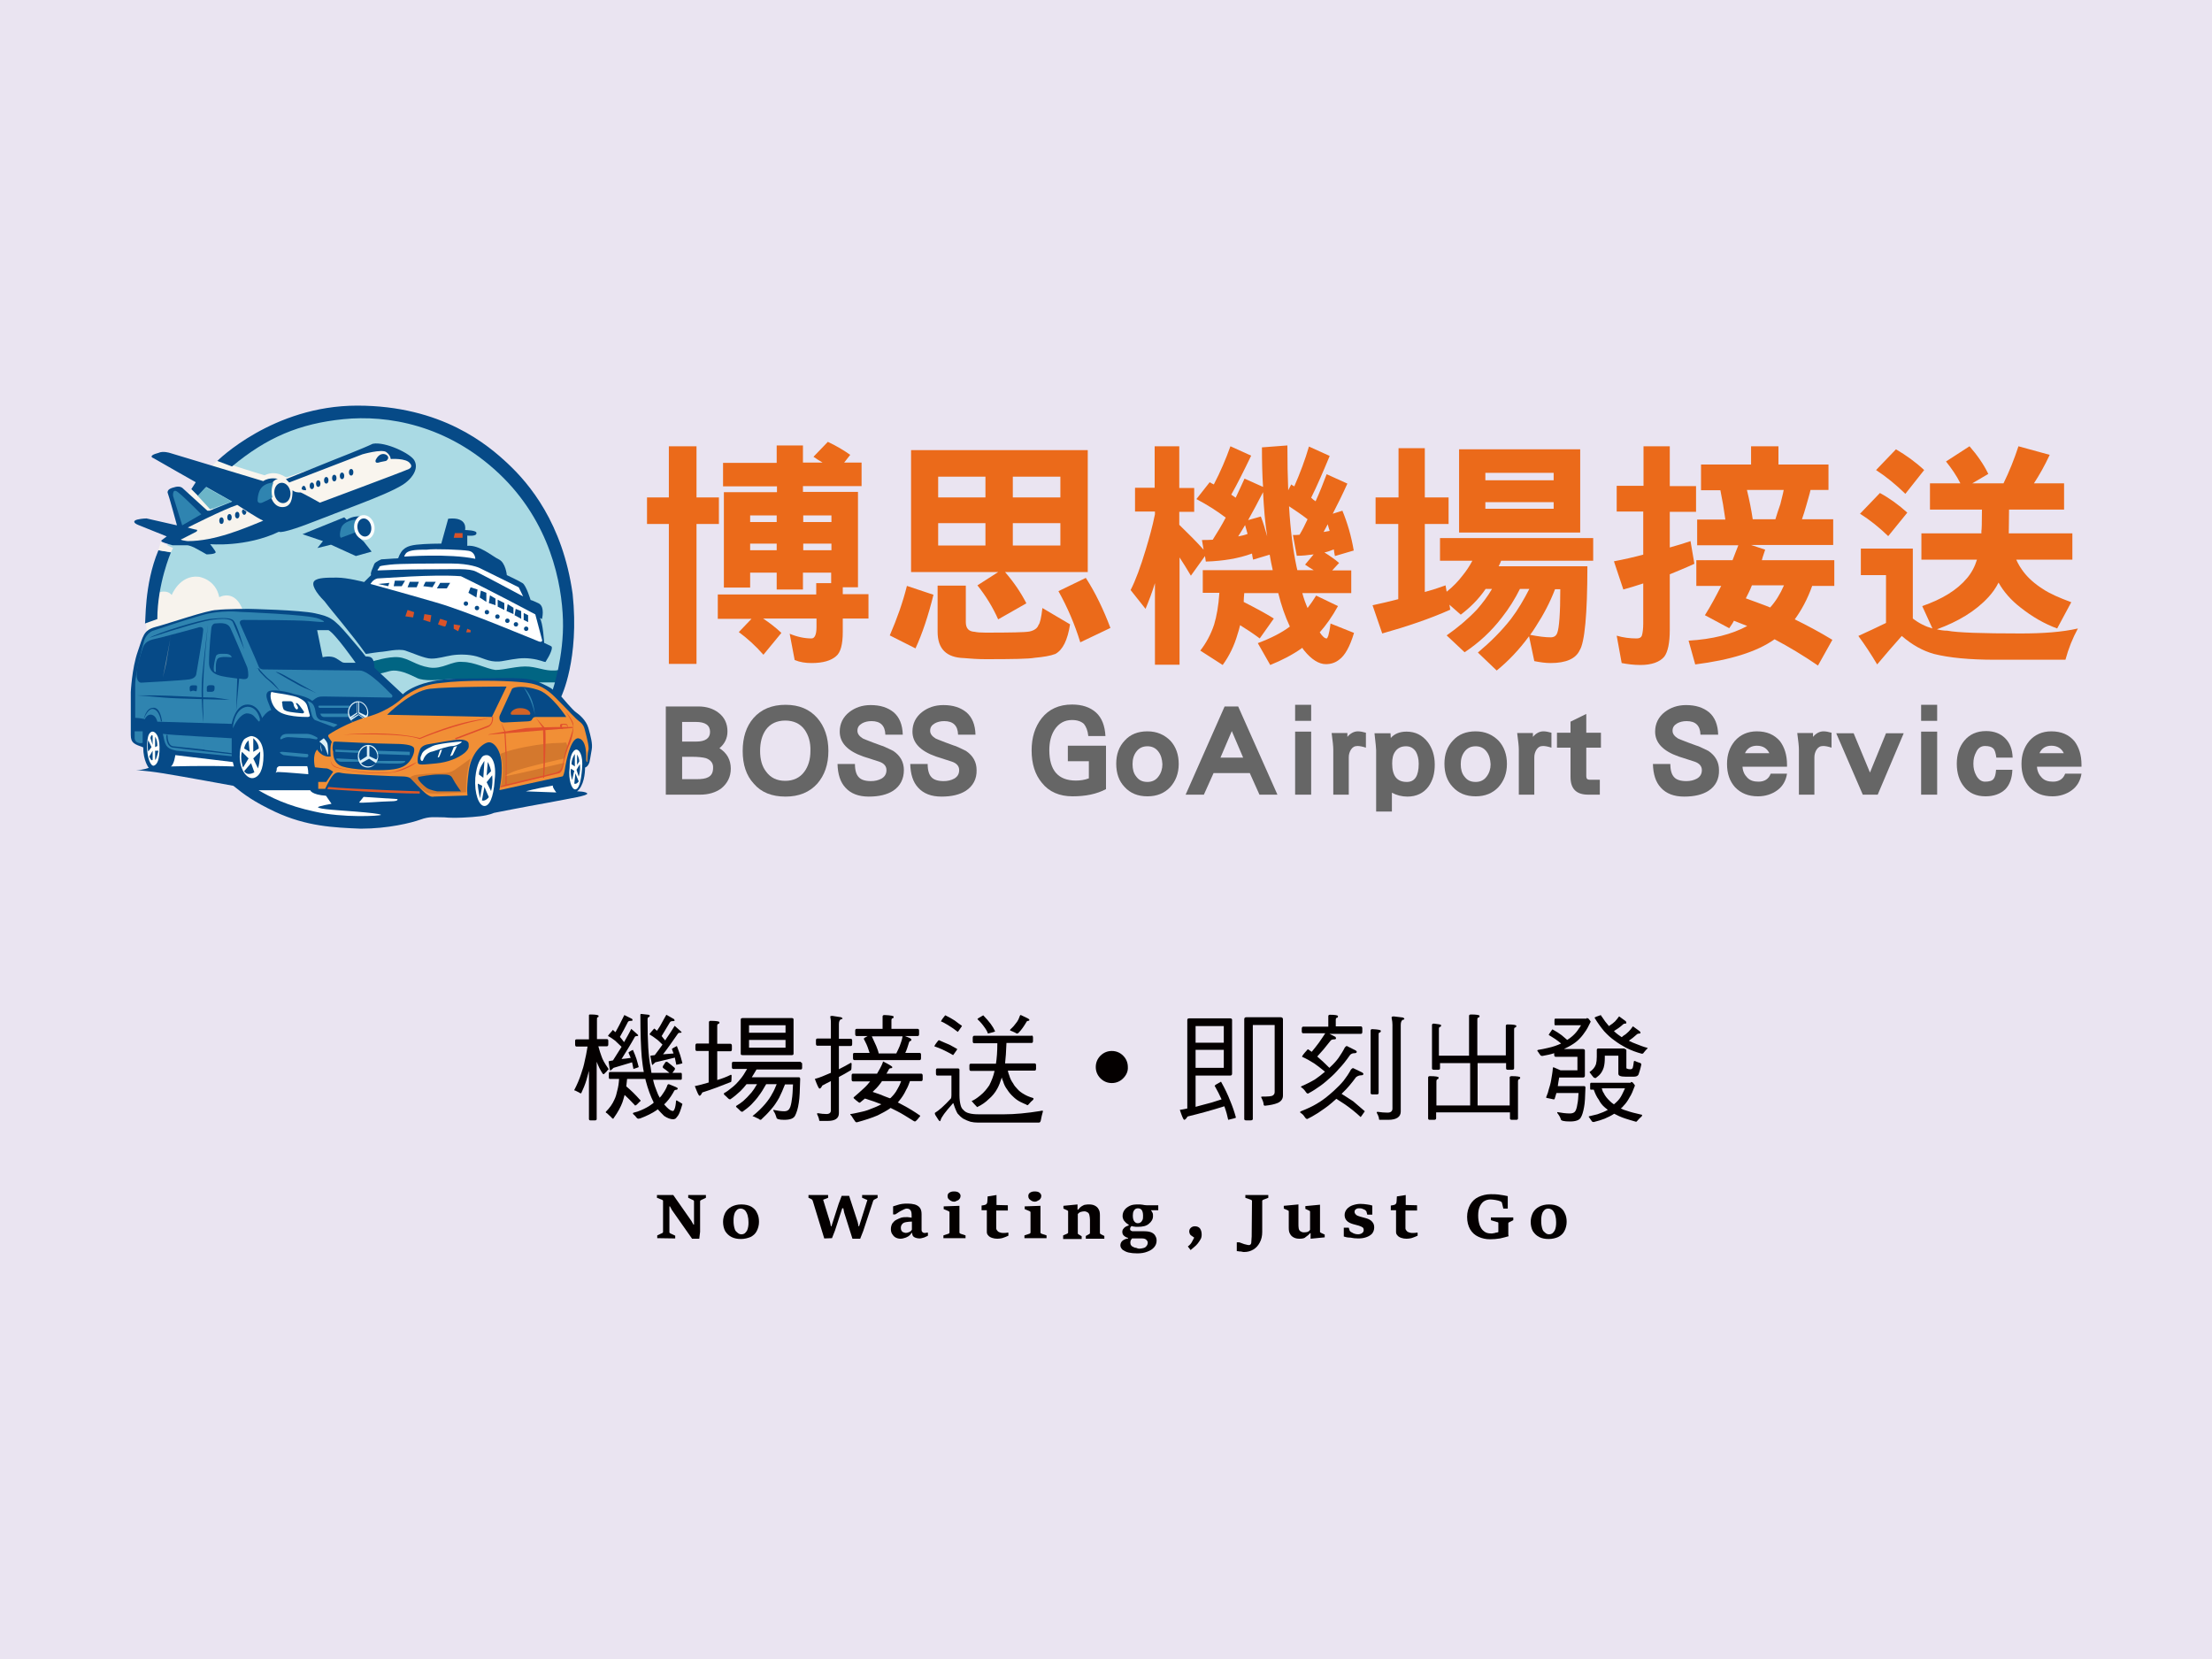 <?xml version="1.0" encoding="utf-8"?>
<!-- Generator: Adobe Illustrator 25.4.6, SVG Export Plug-In . SVG Version: 6.00 Build 0)  -->
<!DOCTYPE svg PUBLIC "-//W3C//DTD SVG 1.1//EN" "http://www.w3.org/Graphics/SVG/1.1/DTD/svg11.dtd">
<svg version="1.1" id="圖層_1" xmlns:x="http://ns.adobe.com/Extensibility/1.0/" xmlns:i="http://ns.adobe.com/AdobeIllustrator/10.0/" xmlns:graph="http://ns.adobe.com/Graphs/1.0/"
	 xmlns="http://www.w3.org/2000/svg" xmlns:xlink="http://www.w3.org/1999/xlink" x="0px" y="0px" viewBox="0 0 800 600"
	 style="enable-background:new 0 0 800 600;" xml:space="preserve">
<style type="text/css">
	.st0{fill:#EAE4F1;}
	.st1{fill:#040000;}
	.st2{fill:#F7F3ED;}
	.st3{fill:#F9F5EE;}
	.st4{fill:#AADAE4;}
	.st5{fill:#016583;}
	.st6{fill:#064A87;}
	.st7{fill:#FFFFFF;}
	.st8{fill:#D85329;}
	.st9{fill:#2F84B0;}
	.st10{fill:#7D191D;}
	.st11{fill:#FFFFFB;}
	.st12{enable-background:new    ;}
	.st13{fill:#658AA4;}
	.st14{fill:#DDF0F7;}
	.st15{fill:#F18F36;}
	.st16{fill:#E04F2D;}
	.st17{fill:#D26326;}
	.st18{fill:#E05727;}
	.st19{fill:#D4782D;}
	.st20{fill:#6CB5C8;}
	.st21{fill:#FBFDFD;}
	.st22{fill:#EB6A1A;}
	.st23{fill:#666666;}
</style>
<rect class="st0" width="800" height="600"/>
<g>
	<g>
		<path class="st1" d="M406.2,390c-1.1,1.1-2.5,1.7-4.1,1.7s-3-0.6-4.1-1.7c-1.1-1.1-1.7-2.5-1.7-4.1c0-1.6,0.6-3,1.7-4.1
			c1.1-1.1,2.5-1.7,4.1-1.7s3,0.6,4.1,1.7c1.1,1.1,1.7,2.5,1.7,4.1C408,387.4,407.4,388.8,406.2,390z"/>
	</g>
	<g>
		<path class="st1" d="M237.7,447.8v-1l1.7-0.8c0.1,0,0.2-0.1,0.3-0.2c0.1-0.1,0.1-0.2,0.1-0.3v-11.1c0-0.1,0-0.3-0.1-0.3
			c-0.1-0.1-0.2-0.1-0.3-0.2l-1.8-0.7v-1h5.9l6.5,9.3l0.8,1.4h0.2v-8.4c0-0.1,0-0.2-0.1-0.3c0-0.1-0.2-0.1-0.3-0.2l-1.7-0.8v-1h6.4
			v1l-1.7,0.8c-0.1,0.1-0.2,0.1-0.3,0.2c-0.1,0.1-0.1,0.2-0.1,0.3v11l-0.3,2.5h-2.6l-7.3-10.4l-0.7-1.3h-0.2v9.3
			c0,0.1,0,0.2,0.1,0.3s0.2,0.1,0.3,0.2l1.7,0.8v1L237.7,447.8L237.7,447.8z"/>
		<path class="st1" d="M268,448.1c-1.3,0-2.4-0.2-3.4-0.7c-1-0.5-1.7-1.2-2.3-2.1c-0.5-0.9-0.8-2.1-0.8-3.4c0-1.2,0.3-2.3,0.8-3.3
			c0.5-0.9,1.3-1.7,2.3-2.2c1-0.5,2.1-0.8,3.5-0.8c1.5,0,2.7,0.3,3.6,0.8c1,0.6,1.7,1.3,2.1,2.3c0.5,0.9,0.7,2,0.7,3.2
			c0,1.2-0.3,2.3-0.8,3.3s-1.3,1.7-2.3,2.2C270.4,447.8,269.2,448.1,268,448.1z M268.1,446.4c0.5,0,0.9-0.1,1.3-0.4
			c0.3-0.3,0.6-0.6,0.8-1c0.2-0.4,0.3-0.9,0.4-1.4s0.1-1,0.1-1.6c0-0.9-0.1-1.6-0.3-2.4c-0.2-0.7-0.5-1.3-0.9-1.8
			c-0.4-0.4-1-0.7-1.6-0.7c-0.5,0-0.9,0.1-1.3,0.4c-0.3,0.3-0.6,0.6-0.8,1c-0.2,0.4-0.3,0.9-0.4,1.4s-0.1,1-0.1,1.5
			c0,0.6,0,1.1,0.1,1.7s0.2,1.1,0.4,1.6c0.2,0.5,0.5,0.8,0.9,1.1C267.1,446.2,267.6,446.4,268.1,446.4z"/>
		<path class="st1" d="M298.1,447.9l-4.1-13.4c-0.1-0.2-0.1-0.4-0.2-0.5c-0.1-0.1-0.2-0.2-0.3-0.3l-1.1-0.5v-1h7.1v1l-1.8,0.7
			l2.5,8.1l0.3,1.5h0.2l2.6-8.1l1.1-2.9h2.7l3.1,9.5l0.3,1.5h0.2l3-9.5l-1.9-0.8v-1h5.6v1l-1.1,0.6c-0.1,0-0.2,0.1-0.3,0.2
			c-0.1,0.1-0.2,0.2-0.2,0.3l-3.6,10.9l-1.1,2.8h-2.8l-3-9.5L305,437h-0.4L302,445l-1.1,2.8L298.1,447.9L298.1,447.9z"/>
		<path class="st1" d="M325.7,448c-0.7,0-1.4-0.2-1.9-0.5s-0.9-0.8-1.2-1.3s-0.4-1.1-0.4-1.7c0-0.8,0.2-1.4,0.5-2
			c0.4-0.5,0.8-1,1.4-1.3s1.2-0.6,1.8-0.8c0.7-0.2,1.3-0.2,1.8-0.2c0.1,0,0.3,0,0.6,0c0.3,0,0.6,0.1,0.8,0.1c0.3,0,0.5,0.1,0.6,0.1
			v-0.9c0-0.8-0.1-1.4-0.4-1.8c-0.3-0.4-0.7-0.6-1.4-0.6c-0.3,0-0.6,0.1-1,0.3c-0.4,0.2-0.8,0.4-1.2,0.6c-0.4,0.2-0.8,0.5-1.1,0.7
			c-0.3,0.2-0.6,0.4-0.8,0.5H323v-2.9c0.5-0.2,1.1-0.3,1.6-0.5c0.5-0.2,1.1-0.3,1.7-0.4c0.6-0.1,1.3-0.1,2.1-0.1
			c0.8,0,1.6,0.1,2.4,0.3c0.7,0.2,1.4,0.6,1.8,1.1c0.5,0.6,0.7,1.4,0.7,2.4v5.8c0,0.3,0.1,0.5,0.3,0.7s0.4,0.3,0.6,0.3
			c0.2,0,0.3,0,0.5,0s0.4-0.1,0.5-0.1h0.4v1.1c-0.2,0.1-0.5,0.3-0.8,0.4c-0.3,0.2-0.7,0.3-1.1,0.4c-0.4,0.1-0.7,0.2-1,0.2
			c-0.9,0-1.6-0.2-2.1-0.5c-0.5-0.3-0.7-0.8-0.7-1.5h-0.2c-0.4,0.6-0.8,1-1.3,1.3c-0.5,0.3-1,0.5-1.5,0.6
			C326.6,447.9,326.2,448,325.7,448z M327.6,445.9c0.4,0,0.7-0.1,1.2-0.3c0.5-0.2,0.8-0.5,1-0.9v-2.9c-0.8,0-1.5,0.1-2.1,0.2
			c-0.6,0.1-1.1,0.3-1.4,0.7c-0.3,0.3-0.5,0.8-0.5,1.4c0,0.5,0.1,0.8,0.3,1.1c0.2,0.3,0.4,0.4,0.7,0.5S327.4,445.9,327.6,445.9z"/>
		<path class="st1" d="M341.2,447.8v-1l1.8-0.6c0.1,0,0.2-0.1,0.3-0.2c0.1-0.1,0.1-0.2,0.1-0.3v-7.2c0-0.1,0-0.2-0.1-0.3
			c-0.1-0.1-0.2-0.1-0.3-0.2l-1.7-0.7v-1l5.7-0.2v9.6c0,0.1,0,0.2,0.1,0.3c0.1,0.1,0.2,0.1,0.3,0.2l1.8,0.6v1L341.2,447.8
			L341.2,447.8z M345,434.6c-0.4,0-0.7-0.1-1.1-0.3c-0.3-0.2-0.6-0.4-0.9-0.7c-0.2-0.3-0.3-0.6-0.3-1c0-0.6,0.2-1,0.7-1.3
			s1-0.4,1.6-0.4c0.7,0,1.3,0.1,1.7,0.4c0.4,0.3,0.7,0.7,0.7,1.2c0,0.4-0.1,0.7-0.3,1c-0.2,0.3-0.5,0.6-0.9,0.7
			C345.7,434.5,345.4,434.6,345,434.6z"/>
		<path class="st1" d="M364.5,435.9v1.9h-4.2v6.4c0,0.3,0.1,0.6,0.4,0.9c0.2,0.3,0.5,0.5,0.9,0.6c0.3,0.1,0.6,0.2,0.9,0.2
			c0.2,0,0.5,0,0.9,0c0.4,0,0.6,0,0.8-0.1h0.5v1.1c-0.2,0.1-0.5,0.2-0.9,0.4c-0.4,0.2-0.9,0.3-1.4,0.5c-0.5,0.1-1.1,0.2-1.7,0.2
			c-0.7,0-1.3-0.1-1.9-0.3s-1.1-0.5-1.4-0.9c-0.4-0.4-0.5-0.8-0.5-1.3v-7.8h-1.9V436c0.4-0.1,0.8-0.1,1.1-0.2
			c0.3-0.1,0.6-0.2,0.7-0.4c0.2-0.2,0.3-0.6,0.3-1l0.1-1.7l3.2-0.5v3.6L364.5,435.9L364.5,435.9z"/>
		<path class="st1" d="M370.5,447.8v-1l1.8-0.6c0.1,0,0.2-0.1,0.3-0.2c0.1-0.1,0.1-0.2,0.1-0.3v-7.2c0-0.1,0-0.2-0.1-0.3
			c-0.1-0.1-0.2-0.1-0.3-0.2l-1.7-0.7v-1l5.7-0.2v9.6c0,0.1,0,0.2,0.1,0.3c0.1,0.1,0.2,0.1,0.3,0.2l1.8,0.6v1L370.5,447.8
			L370.5,447.8z M374.2,434.6c-0.4,0-0.7-0.1-1.1-0.3c-0.3-0.2-0.6-0.4-0.9-0.7c-0.2-0.3-0.3-0.6-0.3-1c0-0.6,0.2-1,0.7-1.3
			s1-0.4,1.6-0.4c0.7,0,1.3,0.1,1.7,0.4c0.4,0.3,0.7,0.7,0.7,1.2c0,0.4-0.1,0.7-0.3,1c-0.2,0.3-0.5,0.6-0.9,0.7
			C375,434.5,374.6,434.6,374.2,434.6z"/>
		<path class="st1" d="M384.5,447.8v-1l1.4-0.6c0.1-0.1,0.2-0.1,0.3-0.2c0.1-0.1,0.1-0.2,0.1-0.3v-7.5c0-0.1,0-0.3-0.1-0.3
			c-0.1-0.1-0.2-0.1-0.3-0.2l-1.3-0.6v-1l5.1-0.5v1.9h0.2c0.5-0.6,0.9-1,1.4-1.3c0.5-0.3,0.9-0.5,1.3-0.5c0.4-0.1,0.9-0.1,1.3-0.1
			c0.7,0,1.4,0.1,2,0.4c0.6,0.3,1.1,0.7,1.4,1.3c0.4,0.6,0.5,1.3,0.5,2.3v6.2c0,0.2,0,0.3,0.1,0.4c0.1,0.1,0.2,0.1,0.3,0.2l1.2,0.6
			v1h-6.7v-1l1.1-0.6c0.1-0.1,0.2-0.1,0.3-0.2c0.1-0.1,0.1-0.2,0.1-0.3v-4.7c0-0.7-0.1-1.2-0.2-1.7s-0.3-0.8-0.6-1
			c-0.3-0.2-0.7-0.4-1.3-0.4c-0.4,0-0.8,0.1-1.2,0.2c-0.4,0.1-0.8,0.4-1.1,0.8v6.9c0,0.1,0,0.2,0.1,0.3s0.2,0.1,0.3,0.2l1,0.6v1
			h-6.7L384.5,447.8L384.5,447.8z"/>
		<path class="st1" d="M411.5,443.7c-0.6,0-1,0-1.4-0.1c-0.4,0-0.6-0.1-0.8-0.2c-0.1,0.1-0.3,0.2-0.4,0.4c-0.1,0.2-0.2,0.4-0.2,0.7
			c0,0.2,0.1,0.4,0.2,0.5c0.2,0.1,0.3,0.2,0.6,0.3h4.4c1.2,0,2.1,0.2,2.7,0.5c0.6,0.3,1.1,0.8,1.3,1.3c0.3,0.5,0.4,1,0.4,1.6
			c0,0.9-0.3,1.7-0.9,2.4c-0.6,0.7-1.4,1.2-2.5,1.6c-1,0.4-2.2,0.6-3.6,0.6c-1.2,0-2.2-0.1-3.1-0.3s-1.6-0.6-2.2-1
			c-0.5-0.5-0.8-1-0.8-1.6c0-0.7,0.3-1.3,0.8-1.7c0.5-0.4,1.2-0.7,2-0.8v-0.2c-0.4-0.1-0.7-0.2-1-0.4c-0.3-0.2-0.6-0.4-0.8-0.7
			c-0.2-0.3-0.3-0.6-0.3-1c0-0.5,0.1-0.9,0.4-1.2c0.2-0.3,0.5-0.6,0.9-0.8c0.4-0.2,0.7-0.3,1-0.4v-0.3c-0.3-0.1-0.6-0.4-0.9-0.6
			c-0.3-0.3-0.6-0.6-0.9-1c-0.2-0.4-0.4-0.9-0.4-1.5c0-0.8,0.2-1.5,0.7-2.2c0.4-0.6,1.1-1.1,1.9-1.5c0.8-0.4,1.8-0.5,2.9-0.5
			c0.6,0,1.2,0,1.7,0.1s1,0.2,1.5,0.2h4.2v1.8h-2.6v0.1c0.2,0.2,0.4,0.5,0.5,0.8c0.2,0.3,0.2,0.7,0.2,1.2c0,1.1-0.5,2-1.5,2.8
			C414.6,443.4,413.3,443.7,411.5,443.7z M412,451.6c0.5,0,1-0.1,1.4-0.2c0.5-0.1,0.9-0.3,1.2-0.7c0.3-0.3,0.5-0.8,0.5-1.3
			c0-0.4-0.2-0.7-0.5-1s-0.8-0.5-1.5-0.5h-3.7c-0.1,0.2-0.3,0.4-0.4,0.6c-0.1,0.2-0.2,0.5-0.2,0.9s0.1,0.8,0.3,1
			c0.2,0.3,0.5,0.5,0.8,0.6c0.3,0.2,0.7,0.3,1,0.3C411.4,451.5,411.7,451.6,412,451.6z M411.5,442.4c0.4,0,0.7-0.1,1-0.3
			c0.3-0.2,0.5-0.5,0.7-0.9c0.2-0.4,0.2-0.9,0.2-1.6c0-0.9-0.2-1.6-0.5-2c-0.3-0.4-0.8-0.6-1.4-0.6c-0.3,0-0.6,0.1-0.8,0.2
			c-0.3,0.2-0.5,0.4-0.7,0.8c-0.2,0.4-0.3,0.9-0.3,1.6c0,1,0.2,1.7,0.5,2.1C410.6,442.2,411,442.4,411.5,442.4z"/>
		<path class="st1" d="M430.6,452.1l-1-1.3c0.7-0.5,1.2-1.1,1.5-1.7c0.3-0.6,0.6-1.1,0.8-1.5c-0.4-0.3-0.7-0.5-1-0.7
			c-0.3-0.2-0.5-0.4-0.6-0.7c-0.1-0.2-0.2-0.5-0.2-0.9c0-0.3,0.1-0.5,0.2-0.8c0.2-0.3,0.4-0.5,0.7-0.7c0.3-0.2,0.7-0.3,1.1-0.3
			c0.9,0,1.5,0.3,1.9,0.8c0.4,0.6,0.6,1.3,0.6,2.2c0,0.6-0.1,1.2-0.4,1.7c-0.3,0.5-0.6,1-1,1.5s-0.8,0.9-1.3,1.3
			C431.4,451.4,431,451.8,430.6,452.1z"/>
		<path class="st1" d="M452.8,434.4c0-0.1,0-0.3-0.1-0.3c-0.1-0.1-0.2-0.1-0.3-0.2l-2-0.7v-1h8.3v1l-1.8,0.7c-0.1,0-0.2,0.1-0.3,0.2
			s-0.1,0.2-0.1,0.3v11.2c0,1.4-0.3,2.7-0.9,3.8c-0.6,1.1-1.3,1.9-2.3,2.5c-1,0.6-2.1,0.9-3.3,0.9c-0.2,0-0.5,0-0.8-0.1
			s-0.7-0.1-1-0.1c-0.3-0.1-0.6-0.1-0.9-0.1v-3.2h0.9c0.3,0.1,0.6,0.2,1.1,0.4c0.4,0.2,0.9,0.3,1.3,0.4c0.4,0.1,0.8,0.2,1,0.2
			s0.4,0,0.5-0.1s0.2-0.1,0.3-0.3c0.1-0.1,0.2-0.6,0.2-1.4c0.1-0.8,0.1-1.8,0.1-3L452.8,434.4L452.8,434.4z"/>
		<path class="st1" d="M470,448c-0.7,0-1.4-0.1-2-0.4c-0.6-0.3-1.1-0.7-1.4-1.3c-0.4-0.6-0.5-1.3-0.5-2.3v-5.8c0-0.1,0-0.3-0.1-0.3
			c-0.1-0.1-0.2-0.1-0.3-0.2l-1.4-0.6v-1l5.3-0.5v7c0,0.6,0,1.2,0.1,1.7s0.3,0.8,0.6,1c0.3,0.2,0.7,0.4,1.3,0.4
			c0.6,0,1.1-0.1,1.4-0.2c0.4-0.2,0.6-0.4,0.8-0.7v-6.5c0-0.1,0-0.3-0.1-0.3c-0.1-0.1-0.2-0.1-0.3-0.2l-1.3-0.6v-1l5.3-0.5v9.7
			c0,0.1,0,0.3,0.1,0.3c0.1,0.1,0.2,0.1,0.3,0.2l1.3,0.6v1L474,448v-2h-0.2c-0.5,0.6-1,1-1.6,1.4C471.9,447.8,471.1,448,470,448z"/>
		<path class="st1" d="M486,447.2V444h1.8l0.3,1c0,0.1,0.1,0.2,0.2,0.3c0.1,0.1,0.2,0.2,0.2,0.2c0.3,0.2,0.7,0.4,1.1,0.6
			c0.5,0.2,1,0.3,1.6,0.3c0.4,0,0.7-0.1,1-0.2s0.5-0.3,0.7-0.5c0.2-0.2,0.3-0.5,0.3-0.8c0-0.4-0.1-0.8-0.4-1
			c-0.3-0.2-0.7-0.4-1.3-0.6c-0.3-0.1-0.7-0.2-1.1-0.3c-0.4-0.1-0.8-0.2-1.1-0.3c-1-0.3-1.8-0.7-2.3-1.3c-0.5-0.6-0.7-1.2-0.7-2
			s0.3-1.5,0.8-2.1c0.5-0.6,1.2-1.1,2.1-1.4c0.9-0.3,1.8-0.5,2.8-0.5c0.9,0,1.7,0.1,2.4,0.2s1.3,0.2,1.9,0.4v3.3h-1.8l-0.3-1.1
			c0-0.1-0.1-0.2-0.2-0.3c-0.1-0.1-0.2-0.2-0.2-0.2c-0.2-0.2-0.6-0.3-1-0.5c-0.4-0.2-0.9-0.2-1.3-0.2c-0.5,0-0.9,0.1-1.2,0.4
			c-0.3,0.2-0.4,0.5-0.4,0.9c0,0.4,0.2,0.7,0.5,1c0.3,0.3,0.8,0.5,1.5,0.7c0.4,0.1,0.7,0.2,1.1,0.3c0.4,0.1,0.8,0.2,1.1,0.3
			c1,0.3,1.7,0.7,2.2,1.3s0.7,1.2,0.7,2c0,0.9-0.3,1.7-0.8,2.3c-0.6,0.6-1.3,1-2.2,1.3c-0.9,0.3-1.8,0.4-2.8,0.4s-1.9-0.1-2.8-0.3
			C487.3,447.6,486.6,447.4,486,447.2z"/>
		<path class="st1" d="M512.5,435.9v1.9h-4.2v6.4c0,0.3,0.1,0.6,0.4,0.9c0.2,0.3,0.5,0.5,0.9,0.6c0.3,0.1,0.6,0.2,0.9,0.2
			c0.2,0,0.5,0,0.9,0s0.6,0,0.8-0.1h0.5v1.1c-0.2,0.1-0.5,0.2-0.9,0.4c-0.4,0.2-0.9,0.3-1.4,0.5c-0.5,0.1-1.1,0.2-1.7,0.2
			c-0.7,0-1.3-0.1-1.9-0.3s-1.1-0.5-1.4-0.9c-0.4-0.4-0.5-0.8-0.5-1.3v-7.8h-1.9V436c0.4-0.1,0.8-0.1,1.1-0.2
			c0.3-0.1,0.6-0.2,0.7-0.4c0.2-0.2,0.3-0.6,0.3-1l0.1-1.7l3.2-0.5v3.6L512.5,435.9L512.5,435.9z"/>
		<path class="st1" d="M541.9,445.6v-3.2c0-0.1,0-0.3-0.1-0.3c-0.1-0.1-0.2-0.1-0.3-0.1l-2.3-0.7v-1h8.1v1l-1.4,0.7
			c-0.1,0-0.2,0.1-0.3,0.2c-0.1,0.1-0.1,0.2-0.1,0.3v1.7c0,0.7,0,1.3,0,1.8s0,0.9,0.1,1.1c-0.9,0.3-1.9,0.5-3.1,0.8
			c-1.2,0.2-2.4,0.3-3.6,0.3c-1.5,0-2.9-0.3-4.2-0.9c-1.3-0.6-2.3-1.5-3-2.7s-1.1-2.7-1.1-4.5c0-1.7,0.4-3.1,1.1-4.4
			c0.7-1.2,1.7-2.2,3-2.8c1.3-0.6,2.8-1,4.4-1c1.1,0,2,0,2.7,0.1c0.8,0.1,1.4,0.2,2,0.3c0.6,0.1,1.1,0.2,1.5,0.3v4.5h-1.6l-0.5-2.1
			c0-0.1-0.1-0.2-0.2-0.3c-0.1-0.1-0.2-0.1-0.3-0.2c-0.5-0.2-1.1-0.4-1.8-0.5s-1.3-0.2-1.8-0.2c-0.9,0-1.6,0.2-2.3,0.6
			c-0.7,0.4-1.2,1.1-1.6,1.9c-0.4,0.9-0.6,1.9-0.6,3.3c0,1.3,0.2,2.4,0.5,3.4c0.4,1,0.9,1.8,1.6,2.3c0.7,0.6,1.6,0.8,2.6,0.8
			c0.3,0,0.6,0,0.9-0.1c0.3,0,0.5-0.1,0.8-0.2C541.3,445.8,541.6,445.7,541.9,445.6z"/>
		<path class="st1" d="M560.1,448.1c-1.3,0-2.4-0.2-3.4-0.7s-1.7-1.2-2.3-2.1c-0.5-0.9-0.8-2.1-0.8-3.4c0-1.2,0.3-2.3,0.8-3.3
			c0.5-0.9,1.3-1.7,2.3-2.2s2.1-0.8,3.5-0.8c1.5,0,2.7,0.3,3.6,0.8c1,0.6,1.7,1.3,2.1,2.3c0.5,0.9,0.7,2,0.7,3.2
			c0,1.2-0.3,2.3-0.8,3.3s-1.3,1.7-2.3,2.2C562.6,447.8,561.4,448.1,560.1,448.1z M560.2,446.4c0.5,0,0.9-0.1,1.3-0.4
			c0.3-0.3,0.6-0.6,0.8-1s0.3-0.9,0.4-1.4s0.1-1,0.1-1.6c0-0.9-0.1-1.6-0.3-2.4c-0.2-0.7-0.5-1.3-0.9-1.8c-0.4-0.4-1-0.7-1.6-0.7
			c-0.5,0-0.9,0.1-1.3,0.4c-0.3,0.3-0.6,0.6-0.8,1s-0.3,0.9-0.4,1.4s-0.1,1-0.1,1.5c0,0.6,0,1.1,0.1,1.7c0.1,0.6,0.2,1.1,0.4,1.6
			s0.5,0.8,0.9,1.1C559.2,446.2,559.7,446.4,560.2,446.4z"/>
	</g>
	<g>
		<path class="st2" d="M52.8,225.4l0.4,3.7l37.1-7l-2-11.8c0-0.4-10.6-4.1-10.6-4.1l-6.1-2.5l-12,5.4l-4.1,4.1L52.8,225.4z"/>
		<path class="st3" d="M69.2,177l-1.6,2l4.5,5.3l2.9,2l2-1.6c0,0,1.2-2,1.2-2.5S69.2,177,69.2,177z"/>
		<path class="st4" d="M129.5,149.2c-18.3,0-35,7-48.1,18.3l14.2,4.9c3.3-1.2,5.7-0.4,7,0.4l0.8-0.4l0.8,1.2l27.7-10.6l4.9-0.8
			c0,0,3.3,0.4,3.7,0.8l2.5,1.6l2.5,0.4c0,0,3.3,1.6,3.7,3.3c0,1.2-5.7,6.6-6.6,7c-0.8,0-28.6,8.2-28.6,8.2l-7.4-4.1l-0.4,4.1
			l-4.1,2l-3.7-2.5l-2-6.1l3.3-3.3l1.2-0.4c-2.5,0.4-5.7,1.6-5.7,1.6l-16.7-4.9c-2.9,2.9-4.1,4.9-6.6,7.8l5.3,6.6l-2.9,1.2l-4.9-4.5
			c-7,9.8-11.8,21.2-13.4,33.8c1.6-0.8,4.5-1.6,6.1,0.4c0,0,2.9-7.4,9.8-6.6c0,0,6.1,0.8,7.4,7.4c0,0,5.7-3.3,8.6,4.9l-4.9,23.6
			l-25.2,1c0.8,2.5,1.6,5.3,2.5,7.8h139c3.3-8.6,4.9-17.5,4.9-26.9C204,183.4,170.6,149.2,129.5,149.2z"/>
		<path class="st3" d="M78.5,166.7l-2,2l17.9,5.7l3.3-0.4c0,0-1.2,10.2,3.7,11.4c4.9,1.3,7.8-2.5,7.8-2.5l11.8,2.9
			c-0.4-0.4,28.2-15.5,28.2-15.5s2.5-3.7-1.6-4.9c-4.1-0.8-8.2-3.7-9.8-3.7c-1.2,0-5.3,1.2-5.3,1.2l-29,9.8c0,0-3.7-2.9-7.8-0.8
			c-4.1-1.2-11.8-3.7-11.8-3.7L78.5,166.7z"/>
		<path class="st5" d="M134.4,239.3c0,0,6.1-2,9.8-1.6c3.7,0.4,6.1,2.9,11,3.7c4.9,0.8,8.2-2.5,12.2-2c4.1,0,8.6,2.5,11.8,2.9
			c3.3,0,8.2-1.6,12.2-1.2s6.6,2,11,1.2l-1.2,4.5H194l-26.1-0.4c0,0-1.2-1.2-5.3-0.8c-4.1,0.4-9.4,0.8-11.8-0.4
			c-2.5-1.2-6.6-3.3-9.8-2.5c-3.3,0.8-4.5,1.2-4.5,1.2l-2.5-2L134.4,239.3z"/>
		<path class="st6" d="M145.7,251.1c0,0,5.3-5.7,21.2-5.7s23.2-0.8,27.7,1.2c5.7,2.5,5.3,2.9,5.3,2.9s4.1-12.2,3.7-25.3
			c-0.4-13-4.5-35.4-23.2-53s-40.3-21.2-56.2-19.6c-15.9,1.6-27.7,6.6-40.3,17.1l-5.3-2c0,0,20-20,50.6-20s47.3,14.2,54.7,21.2
			c7.4,7,19.6,21.2,23.2,46.9c2.5,23.6-4.1,37.1-4.1,37.1s4.1,4.9,5.3,5.7c1.2,0.8,3.7,2.9,4.5,5.7c0.8,2.9,1.6,5.7,1.2,7.8
			c-0.4,2.5-0.8,4.5-0.8,4.5s-0.4,1.6-1.6,2c0,2-0.4,6.6-2.9,8.6c0,0,3.3,0,3.7,0.8c0,0.8-5.3,1.6-14.2,3.3
			c-9,1.6-19.6,3.7-19.6,3.7s-1.6,0.8-4.9,1.2c-3.3,0.4-9.4,0.8-13,0.4c-3.7,0-5.3-0.4-8.6,0.8s-11.8,3.3-21.6,3.3
			c-9.8-0.4-19.6-0.8-31-6.1c-7.8-3.7-11-6.1-15.1-9.4c0,0-17.9-3.3-25.3-4.5c-7.4-1.2-11.4-1.2-9.4-1.2c2,0,4.1-0.8,4.1-0.8
			s-2-2.5-2-7.4c-3.3-1.2-4.5-1.6-4.5-4.5s0-15.5,0-15.5s0.4-8.6,2.5-14.6c2-5.7,2-7.8,6.6-9s18.7-6.1,22-6.1
			c3.3-0.4,11.4-0.4,11.4-0.4s18.7,0.4,24.1,1.6c5.3,1.2,6.6,1.6,12.2,8.2c5.7,6.6,6.1,7.4,6.1,7.4s1.6,0,2,0.4c0,0,1.2,0.4,1.2,3.7
			C139.6,245.4,145.7,251.1,145.7,251.1z"/>
		<path class="st6" d="M132.3,236.5c0,0,5.3-0.8,6.1-0.8c0.8,0,5.7-1.2,8.2-0.4c2.5,0.8,7,2.9,9.4,2.9c2.5,0,4.9-0.8,7.4-1.2
			c2.5-0.4,6.1-0.4,9,0.4c2.9,0.8,5.3,2.5,9.8,1.6c4.5-0.8,6.6-1.2,9.8-0.8c3.3,0.4,4.5,1.2,5.3,1.2c1.6-2.5,2.9-5.3,2-5.7
			c-0.8-0.4-2.5-1.2-2.5-1.2s-0.4-7.4-1.6-9c0.8,0.4,0.8,0.4,0.8,0.4s1.2-4.5-1.2-5.7c-2.5-1.2-2.9-1.2-2.9-1.2s-1.6-5.3-2.9-6.1
			c-1.2-0.8-5.7-2.9-5.7-2.9s-0.4-4.5-2.9-5.7c-2.5-1.2-7-5.3-11.4-4.9c0-2.5,0-3.7,0-3.7s3.3,0.4,3.3-0.8c0.4-1.2-4.1-1.2-4.1-1.2
			s1.2-4.9-6.1-4.1l-2.5,9c0,0-5.7,0-9,0.4s-5.3,1.2-6.6,4.9l-6.1,0.4c0,0-2,0.8-2.5,1.6c-0.4,1.2-1.6,3.3-1.2,4.1
			c-1.2,1.2-2.5,2.5-2.5,2.5s-6.1-1.6-9.8-1.6s-7,0-8.2,1.2s0.4,4.1,3.7,7.4C120,221,127.4,229.5,132.3,236.5z"/>
		<path class="st7" d="M84.6,277.2l-0.4-1.6l-20.8-2.5c0,0-0.4,3.3-1.6,4.1C62.2,277.2,74.4,276.8,84.6,277.2z"/>
		<polygon class="st8" points="167.3,194.5 167.3,192.8 164.5,192.8 164.1,194.5 		"/>
		<path class="st7" d="M134,211.2c0,0,0.8-1.6,2.5-2c1.6,0,20-1.6,30.2-0.8c11,5.3,26.9,13.8,26.9,13.8l2.5,9.4c0,0,0,0.8-1.2,0.4
			c-1.2-0.4-26.1-11-37.5-14.2C145.7,214.4,134,211.2,134,211.2z"/>
		<polygon class="st8" points="146.6,222.9 147.4,220.6 149.8,221.4 149.4,223.3 		"/>
		<polygon class="st8" points="153.1,224.2 155.6,225 156,222.5 153.5,222.1 		"/>
		<path class="st8" d="M159.2,223.8l-0.8,2c0,0,2,0.8,2.5,0.8c0.4,0,0.8-2,0.8-2L159.2,223.8z"/>
		<polygon class="st8" points="164.1,225.8 164.1,227.4 165.7,228.3 166.5,226.2 		"/>
		<polygon class="st8" points="169,227.4 168.6,228.7 170.2,228.7 170.2,227.9 		"/>
		<polygon class="st6" points="170.2,212.4 169.4,214.4 172.3,216.1 172.7,213.2 		"/>
		<polygon class="st6" points="173.9,213.6 173.5,216.1 175.9,217.7 175.9,214.4 		"/>
		<polygon class="st6" points="177.2,215.3 179.2,216.5 179.2,218.9 176.8,218.1 		"/>
		<polygon class="st6" points="180,219.4 180,216.9 182.4,218.1 182.4,220.6 		"/>
		<polygon class="st6" points="183.2,221 183.6,218.5 185.7,219.8 185.7,222.1 		"/>
		<polygon class="st6" points="186.1,222.5 188.5,223.8 188.5,221 186.5,220.2 		"/>
		<polygon class="st6" points="189.4,224.2 189.4,221.7 191,222.5 191,225 		"/>
		<polygon class="st6" points="161.6,212.8 162.8,210.8 159.2,210.8 158,212.8 		"/>
		<path class="st6" d="M156.4,212.4l1.2-2h-3.7l-0.8,1.6L156.4,212.4z"/>
		<path class="st6" d="M150.7,212.4l0.8-2h-3.3l-0.8,2H150.7z"/>
		<path class="st6" d="M145.3,212l1.2-2h-3.7l-0.4,2H145.3z"/>
		<polygon class="st6" points="140.4,212 140.8,210.8 136.7,211.2 		"/>
		<path class="st7" d="M136.7,206.3c0,0,9-0.4,18.7-0.4s14.2-0.4,16.7,0.8c2.5,1.2,17.1,9,17.1,9l-1.6-3.3l-14.2-7
			c0,0-3.3-1.6-10.2-1.6s-18.7,0-22,0.4c-3.3,0.4-4.1,0.4-4.1,1.2C136.7,205.8,136.3,206.3,136.7,206.3z"/>
		<path class="st7" d="M146.2,201.3c0,0,16.3-1.2,25.7,0.8c0,0,0-2.5-2.5-2.9c-2.5-0.4-12.2-0.8-15.1-0.4c-2.9,0-6.1,0-7.4,1.2
			C146.2,200.9,146.2,201.3,146.2,201.3z"/>
		<ellipse class="st6" cx="168.5" cy="218.3" rx="0.8" ry="0.8"/>
		<ellipse class="st6" cx="172.5" cy="219.9" rx="0.8" ry="0.8"/>
		<ellipse class="st6" cx="176.1" cy="221.4" rx="0.8" ry="0.8"/>
		<ellipse class="st6" cx="179.9" cy="223" rx="0.8" ry="0.8"/>
		<ellipse class="st6" cx="183.5" cy="224.5" rx="0.8" ry="0.8"/>
		<ellipse class="st6" cx="186.6" cy="225.8" rx="0.8" ry="0.8"/>
		<ellipse class="st6" cx="190.3" cy="227.4" rx="0.8" ry="0.8"/>
		<path class="st7" d="M93.5,285.8h18.7c0,0,0.4,1.6,5.7,2l2,2.9c0,0-4.5,0.8-4.9,1.2c0,0.8,8.6,1.2,13.4,1.6c4.9,0.4,9,0.8,9.4,1.2
			c0,0.4-13.8,1.2-24.1-1.2C103.8,291.4,97.6,288.2,93.5,285.8z"/>
		<path class="st7" d="M100.5,279.2c2,0,10.6,0.8,11,0.8c0-2-0.4-2.9-0.4-2.9s-0.4,0-0.8,0c-1.2,0-9.4,0-9.4,0s-0.8,0.4-0.8,0.8
			s0,0.8-0.4,1.6C100.1,279.2,100.5,279.2,100.5,279.2z"/>
		<path class="st9" d="M101.7,267.4c0,0,1.2-0.8,2.5-0.8c1.2,0,6.1,0.4,7.8,0.4c2,0.4,2.5,0.4,2.5,0.4s0.8-0.4,0-0.8
			c-0.8-0.4-2-1.2-3.7-1.2c-1.6,0-6.1,0-6.6,0c-0.5,0-1.2,0-2,0.4C101.7,266.1,100.9,267.4,101.7,267.4z"/>
		<path class="st9" d="M102.1,271.9c0.4,0,9,0.8,9,0.8s0.4,0,0.4,0.4s0,0.8-0.8,0.8c-1.2,0-8.2-0.8-8.2-0.8s-0.8-0.4-1.2-0.8
			C100.9,271.9,102.1,271.9,102.1,271.9z"/>
		<polygon class="st10" points="184,246.6 182.8,248.6 182.8,248.6 183.6,246.6 		"/>
		<path class="st11" d="M88.3,267.4c0,0,0.8-0.8,2.5-1.2c1.6,0,4.5,1.6,4.5,7c0,5.3-1.6,7.8-3.7,8.2c-2.5,0.4-4.9-3.3-4.9-7.8
			C86.7,269.1,88.3,267.4,88.3,267.4z"/>
		<g>
			<path class="st6" d="M89.9,267.8c0,0-1.2,0.8-1.6,2.9l2,1.2L89.9,267.8z"/>
			<path class="st6" d="M91.6,271.9V267c0,0,2,1.6,2,3.7L91.6,271.9z"/>
			<path class="st6" d="M91.6,274.3l2.5-2.5c0,0,0,3.7-0.8,6.1L91.6,274.3z"/>
			<path class="st6" d="M90.8,276l1.2,3.3c0,0-2.5,1.6-3.7-0.4L90.8,276z"/>
			<path class="st6" d="M89.9,274.3l-2,3.3c0,0-1.2-3.3-0.4-5.7L89.9,274.3z"/>
		</g>
		<path class="st11" d="M54,265.4c0,0,0.4-0.8,1.2-0.8c0.8,0,2.5,1.2,2.5,5.7s-0.8,6.1-2,6.6c-1.2,0.4-2.5-2.9-2.5-6.6
			C53.2,266.1,54,265.4,54,265.4z"/>
		<g>
			<path class="st6" d="M55.2,266.1c0,0-0.4-0.8-0.8,0.8l0.8,2.5V266.1z"/>
			<path class="st6" d="M56.1,270.2v-3.7c0,0,0.8,0.8,0.8,3.3L56.1,270.2z"/>
			<path class="st6" d="M56.1,271.5h1.2c-0.4,1.6-0.8,3.3-1.2,3.3V271.5z"/>
			<path class="st6" d="M55.2,271.5v3.3c0,0-0.4,0.8-1.2-1.2L55.2,271.5z"/>
			<path class="st6" d="M54.8,270.2l-1.2,1.6c0,0-0.4-2,0-4.1L54.8,270.2z"/>
		</g>
		<path class="st9" d="M52.4,260.1c0,0,0.8-2,2.5-1.6c1.6,0.4,2,2.5,2,2.5l26.9,0.8c0,0,1.2-7,5.7-7c4.1,0,5.3,4.9,5.3,4.9
			s1.6-2.5,3.3-2.9c-1.2-3.3-2.5-5.3-1.2-6.6c1.2-1.2,7.4,0,9.4,0.8c2,0.4,5.3,1.2,6.6,2.5c2-1.6,2.5-1.6,4.5-1.6s24.1,0.4,24.1,0.4
			s1.2-0.4-0.4-1.6c-1.2-1.2-7.8-8.2-11-8.2c-3.3,0-35-0.4-35-0.4s-1.2,0-1.6-1.2c-0.4-1.2-6.6-15.1-6.6-15.1s-0.8-1.6,1.2-1.6
			s18.7,0,23.6,0.4c4.9,0.4,7.4,0.8,3.7-0.8s-28.6-2.5-28.6-2.5s-7-0.8-13.8,1.2c-7,2-17.9,5.7-17.9,5.7s-2,0.8-2.9,3.3
			c-0.8,2.5-3.3,12.6-3.3,15.9c0,3.7,0,12.2,0,12.2S51.1,259.7,52.4,260.1z"/>
		<path class="st9" d="M83.8,273.5V267c0,0-23.2-1.2-24.9-1.6c0.8,3.7,0.8,5.3,4.9,6.1C67.9,271.9,83.8,273.5,83.8,273.5z"/>
		<path class="st6" d="M73.6,266.6l0.4,4.5l-11.4-1.2c0,0-2,0-2-4.1h-0.4c0,0-0.4,3.7,2,4.5c2.5,0.4,21.6,2.5,21.6,2.5v-0.4
			l-9.8-1.2L73.6,266.6L73.6,266.6z"/>
		<path class="st9" d="M51.6,268.6v-4.1h-2.9v2.5c0,0,0,1.2,1.2,1.6S51.6,268.6,51.6,268.6z"/>
		<path class="st6" d="M57.3,199l4.5,0.8c0,0-4.9,11.4-4.9,24.1l-4.5,1.6C52.8,225.4,52,211.6,57.3,199z"/>
		<path class="st4" d="M128.6,239.7c0,0-7.4-10.6-9.8-11.8c-3.3,0-4.1,0-4.1,0l2,9.8c0,0,2.9-0.8,4.9,0.4c2,1.2,2,1.6,3.3,1.6
			C126.2,239.7,128.6,239.7,128.6,239.7z"/>
		<path class="st11" d="M100.5,250.7c0,0,5.7,0.8,7.4,1.6c1.6,0.8,2.9,1.6,3.3,3.3c0.4,1.6,0.8,2.9,0.8,2.9s0.4,0.8-0.8,0.8
			c-1.2,0-8.6,0-11-2.5c-2-1.6-2.9-5.3-2-6.6C98,250.3,100.5,250.7,100.5,250.7z"/>
		<path class="st6" d="M107,254.4c0,0,0.8,1.2,0.8,1.6c0,0.4-0.4,0.8-0.8,0.4c-0.4-0.4-0.8-1.2-0.8-1.6c0-0.4-0.4-1.2-1.2-1.2
			s-2.5,0-2.5,0s-0.8,0-0.4,0.8c0,1.2,0.4,2,0.4,2s0,0.4,1.2,0.8s5.3,0.8,5.7,0.8s0.8-0.4,0.4-0.8
			C109.5,256.8,107.5,253.6,107,254.4z"/>
		<path class="st9" d="M115.5,256h10.6l0.4-0.8h-11c0,0-0.4,0-0.4,0.4C115.5,255.6,115.1,256,115.5,256z"/>
		<path class="st9" d="M115.9,258.1C115.5,258.1,115.5,258.5,115.9,258.1c0,0.8,0.8,1.2,1.2,1.2c0.8,0,9,0,9,0l-0.4-1.2h-0.3h-9
			H115.9z"/>
		<path class="st9" d="M122.1,262.1l-1.2,0.8h-0.4l-6.6-2.5c0,0-0.8-0.4-1.2-2c-0.4-1.6-0.8-3.7-1.6-4.9l0,0
			c1.6,0.4,2.5,1.2,2.9,3.3c0.4,2.1,0.4,2.9,2,3.7C117.6,260.5,120.9,261.7,122.1,262.1L122.1,262.1z"/>
		<g class="st12">
			<path class="st6" d="M71.1,249.9c0-0.4,0.4-1.6,0-2c-0.8,0-2.5-0.4-2.5,0.8c0,1.2,0,1.6,0.8,1.2
				C70.3,249.5,70.7,250.3,71.1,249.9z"/>
			<path class="st6" d="M74.8,248.6c0,0,0-0.8,1.2-0.8s1.6,0,1.6,0.8c0,0.8,0,1.6-1.2,1.6c-0.8,0-1.2,0-1.2,0s-0.4,0-0.4-0.4
				C74.8,249.5,74.8,248.6,74.8,248.6z"/>
		</g>
		<path class="st6" d="M83,253.1c0,0-19.6-0.4-23.6-0.8c-4.1-0.4-9.8-0.8-9.8-0.8s1.6,0,6.6,0s17.5,0.8,21.2,0.8
			C80.9,252.7,83,253.1,83,253.1z"/>
		<path class="st6" d="M52,260.1c0,0,0.8-4.1,3.3-4.1c0,0,2.5-0.8,3.3,4.9h-0.4c0,0-0.4-4.1-2.9-4.5C55.2,256.4,53.6,256,52,260.1
			L52,260.1z"/>
		<path class="st6" d="M59.3,246.2c0,0,0.4,13.8,0.4,14.6l0,0L59.3,246.2L59.3,246.2z"/>
		<path class="st6" d="M73.6,261.3c0,0-1.2-9.4-0.4-17.5c0.8-8.2,2-17.9,2-17.9s-1.6,15.5-1.6,19.6
			C73.2,249.9,73.6,261.3,73.6,261.3L73.6,261.3z"/>
		<path class="st6" d="M71.5,227c0,0,2-0.8,2,0.8c0,1.6-2.5,15.9-2.5,15.9s0,1.6-2.5,2S51,246.9,51,246.9s-1.6,0-1.6-2.9
			s1.6-7.8,2-9s0.8-2.9,3.7-3.7C58.1,230.7,71.5,227,71.5,227z"/>
		<path class="st13" d="M61.8,229.9L58.9,245l1.2-4.9l1.6-9.8L61.8,229.9z"/>
		<path class="st6" d="M54,230.7c0,0,13.4-4.5,20.4-6.1c0,0,8.6-2,9.8,0.4l4.1,9.8c0,0-2.5-9.4-4.1-10.6c-1.2-0.8-3.7-0.8-7.8-0.4
			C72.3,224.2,57.3,228.7,54,230.7z"/>
		<path class="st9" d="M84.2,263.4c0,0,0.4-7.4,5.3-7.8c3.7,0,4.5,4.5,4.5,4.5s0,1.6-0.8,0.4c-1.2-1.2-1.6-2.5-4.1-2.5
			C86.7,258.5,85,261.7,84.2,263.4z"/>
		<path class="st6" d="M85.4,257.2c0,0,0.4-11,0.4-11.8c-5.3-0.8-10.2-0.8-10.2-5.7c0-5.3,0.8-12.2,0.8-12.2s0-1.6,1.2-2
			c1.2,0,4.5-0.8,5.7,1.6c1.2,2.5,6.1,14.2,6.1,14.2s0.4,1.2,0.4,2.9c0,1.6-1.2,1.6-3.3,1.2L85.4,257.2z"/>
		<path class="st9" d="M83.8,237.7c0,0,0-0.8-1.6-1.2c-1.2,0-3.7-0.4-4.1,0.8s-0.8,3.3-0.8,4.5c0,1.2,0.4,1.2,0.4,1.2h0.4
			c0,0-0.4-4.1,0.8-4.9c0.8-0.8,4.5-0.4,4.5-0.4L83.8,237.7L83.8,237.7z"/>
		<path class="st6" d="M99.7,243c0,0,8.2,4.9,10.2,5.7c2,0.8,4.5,2,4.5,2l-10.2-5.7C104.2,245,100.9,243,99.7,243z"/>
		<path class="st6" d="M92.7,241.8c0,0,0.8,0,0.8,0.4s1.2,1.6,2.5,2.9c1.6,1.2,4.9,4.5,4.9,4.5l0.4,0.4c0,0-2-2.9-3.7-4.1
			c-1.6-1.2-3.7-3.7-3.7-3.7v-0.4C94.8,241.8,93.5,241.8,92.7,241.8"/>
		<path class="st14" d="M129.1,254v3.7l-2.5,1.6c0-0.4-0.4-1.2-0.4-1.6C126.2,256,127.4,254.4,129.1,254z M129.5,261.7
			c-0.8,0-2-0.4-2.5-1.2l2.7-1.9l2.6,1.9C131.5,261.3,130.7,261.7,129.5,261.7z M132.3,260.1l-2.7-1.8l-3.1,1.8l0,0l2.8-2.1v-4h0.3
			v4l2.7,1.8L132.3,260.1L132.3,260.1z M129.9,257.6v-3.7c1.6,0.4,2.9,2,2.9,3.7c0,0.4,0,0.8-0.4,1.2L129.9,257.6z M129.5,253.6
			c-2,0-3.7,2-3.7,4.1c0,2,1.6,4.1,3.7,4.1c2.1,0,3.7-2,3.7-4.1C133.1,255.6,131.5,253.6,129.5,253.6z"/>
		<path class="st15" d="M114.7,271.1c0,0,1.6,2.9,4.9,2.5c0,0-0.4-3.7,0.4-5.3c-0.8-1.2-1.6-2-1.2-2.5c0.4-0.5,7-4.5,14.2-6.6
			c7.4-2,11.8-6.1,11.8-6.1s5.3-5.3,14.6-6.1c9.4-1.2,23.2-0.8,27.7-0.4c4.5,0.4,8.6,0.4,13.8,5.7c5.3,5.3,7,7.4,8.6,8.6
			c1.6,1.2,1.8,2.2,2.2,3.8c0.4,1.6,1.5,5.5,1.1,6.7c-0.4,1.2-0.4,4.2-0.4,4.2s-0.4,0-0.4-0.8c0-0.8,0.4-7.4-2.9-7.8
			c-3.3,0-4.9,11.8-4.9,11.8s-0.4,2-0.8,2s-22.4,4.9-22.4,4.9h-0.4c0,0,1.2-4.9,0.8-9.8s-2.9-7.8-4.9-7.4c-2,0.4-6.1,3.7-7,10.6
			c-0.9,6.9-0.4,8.6-0.4,8.6l-12.2,0.4c0,0-0.8,0.4-2.5-0.8c-1.7-1.2-5.7-5.7-5.7-5.7s-0.8-0.8-3.3-0.8c-2.5,0-20-0.8-21.6-1.2
			c-1.6-0.4-2.5-0.4-3.7,1.2c-1.2,1.6-2.5,4.5-2.5,4.5h-2.5c0-0.4,0-2.5,0-2.5h2.9l2.5-3.7c0,0-1.6-1.2-2.5-1.2
			c-0.8,0-4.1-0.4-4.1-0.4S112.8,273.1,114.7,271.1z"/>
		<path class="st7" d="M129.9,290.2l1.6-2l12.2,0.8c0,0,0.8,0.8-2.5,0.8C138.4,289.8,129.9,290.6,129.9,290.2z"/>
		<path class="st7" d="M190.2,286.2l11,0.4c0,0-1.6-2-1.2-2.5C192.6,285.4,190.2,286.2,190.2,286.2z"/>
		<path class="st14" d="M115.5,268.2c0,0,1.6,1.2,2,2c0.4,0.8,1.2,3.3,1.2,2.9s0-3.7-0.4-4.5c-0.4-0.8-1.2-1.6-1.2-1.6L115.5,268.2z
			"/>
		<path class="st14" d="M115.9,269c0,0,0,2,0.4,2.9v-0.8L115.9,269L115.9,269z"/>
		<path class="st6" d="M151.9,271.1c0,0,0.4-1.6,3.3-2c2.9-0.4,8.6-1.6,11-1.6c2.5,0,3.3,0.8,3.3,1.6c0,0.8,0.4,1.6-1.6,3.3
			c-2,1.6-5.7,3.3-10.2,3.7s-6.6,0.8-6.6-0.4C150.7,273.9,151.9,271.1,151.9,271.1z"/>
		<path class="st11" d="M153.1,274.7c0,0,0.8-2.5,3.3-2.9c2.5-0.8,5.7-2,7.4-2c1.2,0,4.1-1.6,2.9-1.6c-1.2,0-8.6,0.8-10.2,1.6
			c-1.6,0.8-3.7,1.6-4.1,3.3C151.5,274.7,152.7,276,153.1,274.7z"/>
		<polygon class="st11" points="162.8,273.5 163.7,273.1 165.3,269.8 164.1,270.2 		"/>
		<path class="st11" d="M158.7,273.9c0.4-0.4,1.2-2.9,1.2-2.9l-0.8,0.4l-0.8,2.5H158.7z"/>
		<path class="st16" d="M176.8,265.7c0,0,14.6-1.2,20-1.6c5.3-0.4,10.2-0.8,10.2-0.8s0.4-0.4,0-0.4c-0.4,0-9.4,0-16.7,0.4
			C182.8,264.6,175.1,265.7,176.8,265.7z"/>
		<path class="st6" d="M182.4,261.3l8.2-0.4c0,0,1.2,0,1.6-0.4c0.4-0.4,0.4-1.2,1.6-1.2s11,0,11,0s-5.3-8.2-10.2-9.8
			c-4.9-1.6-8.6-1.2-9.4-0.4c-0.4,0.8-4.5,9.8-4.5,9.8S180,261.3,182.4,261.3z"/>
		<path class="st17" d="M185.3,258.5h6.1c0,0,0.4,0,0.4-0.4c0-0.8-1.2-2-3.7-2c-2.5,0-3.3,1.6-3.3,1.6S184.4,258.5,185.3,258.5z"/>
		<path class="st9" d="M189.4,248.6c0,0,3.3,4.9,4.1,10.2C193.4,258.9,193.4,252.3,189.4,248.6z"/>
		<path class="st16" d="M202.8,263.4c0,0-0.8-1.6,0.4-1.6s2.5-0.4,2,1.6c0,0,0-1.2-0.4-1.2s-1.6-0.4-1.6,0.4s0.4,1.2,0.4,1.2
			L202.8,263.4z"/>
		<path class="st18" d="M118.4,285.4c0,0,22,1.6,33.4,1.6v-0.8c0,0-25.3-0.8-33.1-1.6L118.4,285.4z"/>
		<path class="st19" d="M180.9,272.7c0,0,2.6-1.3,8.8-2.5c6.1-1.2,10.1-1.5,12.5-1.5c2.5,0,2.7-0.5,2.7,0.3c0.4,0.8,0.4,1.2,0.4,1.2
			l-1.2,4.1c0,0-15.1,3.3-18.7,4.9c-3.7,1.6-2.4,1.5-2.4,1.5s11-2.3,14.1-3.2c3.3-0.8,7-1.6,7-1.6s-0.5,2.7-1.4,3.1
			c-0.8,0.4-10.7,3-10.7,3l-10.9,2.5C181.1,284.5,182.9,277.7,180.9,272.7z"/>
		<path class="st16" d="M180.9,284.8l21.1-5.1c0,0,1.2,0,1.6-2.5c0.4-2.5,1.6-6.6,2.5-8.2c0.8-2,1.6-5.7,1.2-7.4
			c-0.4-1.6-2.9-4.5-2.9-4.5s2.9,4.1,2.9,5.7c0,1.6-1.6,4.9-2.9,9.4c-1.2,4.5-0.4,6.6-4.1,7.4c-3.3,0.8-18.9,4.4-19.3,4.8
			L180.9,284.8z"/>
		<path class="st16" d="M181.2,261.3l1.2,3.3c0,0,0.4,6.1,0.4,7.4c0.4,1.2,0,11.8,0,11.8h0.4v-11.8l-0.4-7.4L181.2,261.3z"/>
		<path class="st16" d="M193.9,259.7l2.5,3.7c0,0,0.4,13.4,0,17.9h0.4c0,0,0.8-13.8,0.4-17.9L193.9,259.7L193.9,259.7z"/>
		<path class="st16" d="M164.5,267l11.8-4.5c0,0,2-0.4,1.6-3.3h0.4c0,0,0.4,2.5-1.6,3.7c-2,0.8-11.8,4.5-11.8,4.5L164.5,267z"/>
		<path class="st6" d="M140,258.5c0,0,8.6-8.6,15.5-9.4c7-0.8,27.7-0.8,27.7-0.8l-5.3,11L140,258.5z"/>
		<path class="st11" d="M174,274.3c0,0,0.4-1.2,2-1.2c1.6,0,3.7,2.5,2.9,9c-0.4,6.6-2,9.4-3.7,9.4c-2,0-3.7-4.5-3.3-10.2
			C172.4,276,174,274.3,174,274.3z"/>
		<path class="st11" d="M207.3,271.9c0,0,0.4-0.8,1.2-0.8c0.8,0,2.5,1.6,2,7c-0.4,4.9-1.2,7.4-2.5,7.4c-1.2,0-2.5-3.3-2-7.8
			C206,273.1,207.3,271.9,207.3,271.9z"/>
		<g>
			<path class="st6" d="M207.9,272.7c0,0-1.2,1.6-1.2,3.7l1.2,0.8V272.7z"/>
			<path class="st6" d="M208.7,276.6v-3.7c0,0,0.8,1.2,0.8,2.5L208.7,276.6z"/>
			<path class="st6" d="M208.5,278.4l1.2-2c0,0,0.4,2-0.4,4.5L208.5,278.4z"/>
			<path class="st6" d="M208.1,279.7l1.2,2.9c0,0-0.8,1.2-1.6,0.8L208.1,279.7z"/>
			<path class="st6" d="M207.7,278.8l-0.8,3.3c0,0-0.8-2.5-0.4-4.1L207.7,278.8z"/>
		</g>
		<path class="st6" d="M120.5,271.9c0,0-0.4,4.1,3.3,5.3c3.7,1.2,12.6,1.6,17.1,1.2s6.1-1.6,7.4-3.3c1.2-1.6,2-4.1,1.2-4.9
			c-0.8-0.8-3.3-1.2-7.8-1.2c-4.5,0-20.4-0.8-20.4-0.8s-0.8,0-0.8,0.4C120.5,269.4,120,270.2,120.5,271.9z"/>
		<path class="st9" d="M122.1,274.3c0,0-0.8,0-0.4,0.4c0.4,0.4,0.8,0.8,1.6,0.8c1.2,0,6.6,0,6.6,0l-0.4-0.8L122.1,274.3z"/>
		<path class="st16" d="M124.1,265.7c0,0,22-0.8,27.7,1.6c0,0,13.4-5.7,24.9-7.4c0,0-8.6,0-24.9,7
			C151.9,267,143.3,264.2,124.1,265.7z"/>
		<path class="st19" d="M170.2,274.3c0,0-4.5,3.3-5.7,4.1s-2.5,1.2-4.9,1.2s-8.6,0.4-9.8,0.8c-1.2,0.4-1.6,0.8-1.6,0.8
			s4.9,5.3,7,5.7c2,0.4,13.4-0.4,13.4-0.4S168.2,280.5,170.2,274.3z"/>
		<path class="st16" d="M119.6,274.3c0,0-0.4,2.5,2,3.3c2.5,0.8,11.4,2.5,18.3,2c7-0.4,11-4.1,11-4.1s-4.5,2.5-8.6,3.7
			c-4.1,0.8-15.5,0-20-1.6C119.2,276.8,119.6,274.3,119.6,274.3z"/>
		<path class="st6" d="M103.4,173.3l1.2,1.2l26.5-10.2c0,0,7-2,8.6-0.8c1.6,1.2,1.6,2.5,1.6,2.5s5.7-0.4,7,1.6c0,0,1.2,1.2-0.4,2
			c-1.6,0.8-32.2,12.2-32.2,12.2s-6.6-3.7-7-3.7c-0.8,0-2,0-2.9-0.8c0,2.9-0.4,6.1-3.7,6.1c-3.3,0-4.5-4.1-4.5-5.7s0.8-4.1,2.9-4.5
			c0,0-2.9-0.8-5.3,0.8l-33.8-10.2c0,0-2.5-0.8-4.1,0c-1.6,0.4-3.7,1.2-1.6,2c2,1.2,15.1,8.6,15.1,8.6l-1.6,2.5l2.5,2.5l2.9-3.3
			l9.4,5.3l-8.2,3.3H75l-9-8.2c0,0-0.8-0.8-2.5-0.4c-1.6,0.4-2.9,0.8-2.9,2C61.1,179.3,64,190,64,190l-11-2.5c0,0-1.6,0-3.3,0.4
			c-1.6,0.4-1.6,1.2,0.4,2c2,0.8,10.2,4.1,10.2,4.1l-1.6,1.2c0,0-0.8,0.4,0,0.8c0.8,0.4,3.7,1.2,3.7,1.2h5.3c0,0,0.8,0,2.5,0.8
			c1.6,0.8,4.5,2.5,4.5,2.5s3.3,0,3.3-0.8c0-0.4-2-2.9-2-2.9s13,1.2,24.9-4.5c0,0,0.4,1.2,13.8-4.1s29-10.6,32.7-14.2
			c0,0,4.5-3.7,2.5-7.4c-1.2-2.5-10.6-7-15.1-6.1c-3.3,1.6-13.8,5.7-13.8,5.7L103.4,173.3z"/>
		
			<ellipse transform="matrix(0.988 -0.157 0.157 0.988 -26.719 18.253)" class="st6" cx="102.1" cy="178.2" rx="2.9" ry="3.7"/>
		<ellipse class="st6" cx="112.8" cy="175.7" rx="0.8" ry="1.2"/>
		<ellipse class="st6" cx="115.1" cy="174.9" rx="0.8" ry="1.2"/>
		<ellipse class="st6" cx="118" cy="173.7" rx="0.8" ry="1.2"/>
		<ellipse class="st6" cx="120.9" cy="172.9" rx="0.8" ry="1.2"/>
		<ellipse class="st6" cx="123.7" cy="172.1" rx="0.8" ry="1.2"/>
		<ellipse class="st6" cx="127" cy="170.8" rx="0.8" ry="1.2"/>
		<path class="st6" d="M110.7,177.3L110.7,177.3c0-0.8-0.4-1.6-0.8-1.6s-0.8,0.4-0.8,1.2l0,0C109.5,177.3,110.3,177.3,110.7,177.3z"
			/>
		<path class="st6" d="M137.6,167.1l2-0.4c0,0,0.8-0.4,0.8-1.2c0-0.8-1.2-1.6-2.5-1.2c-1.3,0.4-2,2-2,2S135.2,168,137.6,167.1z"/>
		<path class="st2" d="M65.9,194.9l4.9-2.5c0,0,0.8-0.4,0.4-0.8c-0.4,0-3.3-0.8-3.3-0.8s13-6.6,17.9-8.2c0,0,7.4,4.9,9.4,5.7
			c-7,2.9-17.5,7.4-27.3,7.4C67.9,195.7,64.2,195.3,65.9,194.9z"/>
		<path class="st9" d="M65.9,190l-3.3-10.6c0,0-0.4-3.3,2-1.2c2.5,2,8.2,7.8,8.2,7.8L65.9,190z"/>
		<polygon class="st20" points="76,184.2 83.8,181.4 74.4,176.2 71.5,179.3 		"/>
		<path class="st9" d="M98.9,174.5c0,0-1.2,2.5-0.4,5.3c0,0.4-3.7,2-3.7,2s-2,0.8-1.6-1.6C93.5,177.7,94.3,174.9,98.9,174.5z"/>
		<ellipse class="st6" cx="80.1" cy="188.3" rx="0.8" ry="1.2"/>
		<ellipse class="st6" cx="83" cy="187.1" rx="0.8" ry="1.2"/>
		<ellipse class="st6" cx="85.8" cy="186.3" rx="0.8" ry="1.2"/>
		<path class="st6" d="M87.9,184.2c0,0-0.4,0.4-0.4,0.8c0,0.4,0.4,1.2,0.8,1.2c0.4,0,0.8-0.4,0.8-1.2l0,0L87.9,184.2z"/>
		<polygon class="st2" points="58.1,196.1 57.3,199 61.8,199.7 62.6,198.2 		"/>
		<g>
			<path class="st6" d="M124.5,187.1l-15.1,6.1l7.4,2.5l-2,2.5l4.9-1.2l9,4.1l5.7-1.6l-2.9-3.7c0,0-6.1-4.1-1.2-9
				c0,0-2.5-0.4-4.9,1.2L124.5,187.1z"/>
			<path class="st9" d="M128.6,187.9c0,0-4.5,0.4-5.3,3.3c-0.8,2.9,0,3.3,0,3.3l5.3-2V187.9z"/>
			
				<ellipse transform="matrix(0.986 -0.164 0.164 0.986 -29.571 24.276)" class="st21" cx="131.9" cy="190.8" rx="3.7" ry="4.5"/>
			
				<ellipse transform="matrix(0.986 -0.164 0.164 0.986 -29.571 24.276)" class="st6" cx="131.9" cy="190.8" rx="2.5" ry="3.3"/>
		</g>
		<path class="st6" d="M151.9,280.9c0,0,3.7-0.8,7-0.8c3.3,0,4.1,0,4.9,1.6c0.8,1.6,2.9,4.5,2.9,4.5h-8.6c0,0-2.5-0.4-3.7-1.2
			C152.7,283.8,149.8,280.9,151.9,280.9z"/>
		<g>
			<path class="st6" d="M175.2,275.2c0,0-2,2.5-2,4.9l1.6,1.2L175.2,275.2z"/>
			<path class="st6" d="M176,280.5l0.4-4.9c0,0,0.8,1.2,1.2,3.3L176,280.5z"/>
			<path class="st6" d="M176,282.9l2-2.5c0,0,0.4,2.9-0.4,5.7L176,282.9z"/>
			<path class="st6" d="M175.2,284.6l1.6,3.7c0,0-1.2,1.6-2.5,1.2L175.2,284.6z"/>
			<path class="st6" d="M174.4,284.2l-0.8,4.5c0,0-0.8-3.3-0.8-5.3L174.4,284.2z"/>
		</g>
		<path class="st9" d="M136.3,275.2h10.2c0,0,0.4,0.4-0.8,0.8s-9.8,0-9.8,0L136.3,275.2z"/>
		<g>
			<polygon class="st9" points="136.3,272.7 148.2,273.1 148.2,271.9 136,271.5 			"/>
			<polygon class="st9" points="130.3,271.5 121.3,271.1 121.3,271.9 129.9,272.3 			"/>
		</g>
		<path class="st14" d="M132.7,269.8v3.7l-2.5,1.6c0-0.4-0.4-1.2-0.4-1.6C129.9,271.5,131.1,270.2,132.7,269.8z M133.1,277.2
			c-0.8,0-2-0.4-2.5-1.2l2.9-1.6l2.5,1.6C135.2,276.8,134.4,277.2,133.1,277.2z M136,275.6l-2.5-1.6l-2.9,2l0,0l2.9-2v-4.1l0,0v4.1
			l0,0L136,275.6L136,275.6z M133.6,273.5v-3.7c1.6,0.4,2.9,2,2.9,3.7c0,0.4,0,0.8-0.4,1.2L133.6,273.5z M133.1,269.4
			c-2,0-3.7,2-3.7,4.1c0,2.5,1.6,4.1,3.7,4.1c2,0,3.7-2,3.7-4.1C136.7,271.1,135.2,269.4,133.1,269.4z"/>
	</g>
	<g>
		<path class="st22" d="M241.9,179.9v-18.5h10v18.5h8.1v9.6h-8.1v50.6h-10v-50.6H234v-9.6H241.9z M280.9,167.3v-6.2h9.5v6.2h7.1
			c-1.2-0.7-2.3-1.4-3.3-2.1l5.2-5.4c3,1.4,5.7,3,8.1,4.7l-2.2,2.8h6.3v8.5h-21.2v2.1h19.9v34.5h-5.5v2.5h9.3v8.8h-9.3v4.8
			c0,4.6-0.8,7.5-2.4,8.8c-1.8,1.6-4.7,2.5-8.9,2.5c-2.2,0-4.2-0.3-6.1-1.1l-1.8-9.5c2.6,1.1,5.3,1.7,7.9,1.7c1.1,0,1.8-1.3,1.8-4.1
			v-3.1H276c2.4,1.6,4.6,3.3,6.6,5.2l-6.5,7.9c-2.9-3.3-5.9-6-8.9-8.2l4.6-4.8h-12.2v-8.8h35.6v-4.1h5.4v-3.8h-10.2v6.1h-9.5v-6.1
			h-9.6v5.4h-9.5v-34.5h19.2v-2.1h-19.5v-8.5H280.9z M280.9,188.8v-2.4h-9.6v2.4H280.9z M280.9,199v-2.4h-9.6v2.4H280.9z
			 M290.5,188.8h10.2v-2.4h-10.2V188.8z M290.5,199h10.2v-2.4h-10.2V199z"/>
		<path class="st22" d="M337.6,215.1c-1.9,7.7-4.1,14.2-6.5,19.4l-9.3-4.7c2.6-6,4.7-11.9,6.2-17.9L337.6,215.1z M393.4,162.8v44.1
			h-29.9c3.2,3.7,5.7,7.4,7.7,11.3l-10.2,5.8c-1.9-4.3-4.4-8.4-7.5-12.3l7.5-4.8h-31.5v-44.1H393.4z M349.3,211.7V225
			c0,2.3,1.1,3.4,3.2,3.5c0.9,0.2,2.2,0.3,3.9,0.3c8.9,0,14.3-0.1,15.9-0.4c1.8-0.4,2.9-1.2,3.3-2.4c0.5-0.5,1-2.6,1.4-6.1l10,5.9
			c-0.9,5.7-2.6,9.2-5.3,10.7c-1.8,0.7-4.3,1.1-7.5,1.4c-2.1,0.4-8,0.5-17.8,0.5c-2.9,0-5.5-0.2-7.8-0.4c-6.3-0.2-9.5-3.3-9.5-9.5
			v-16.7H349.3z M356.4,179.9v-7.5h-17.1v7.5H356.4z M356.4,197.3v-8.1h-17.1v8.1H356.4z M366.3,179.9h17.2v-7.5h-17.2V179.9z
			 M366.3,197.3h17.2v-8.1h-17.2V197.3z M401.6,227.1l-10.9,5.2c-2-6.5-4.6-12.6-7.9-18.5l9.9-4.8
			C396.2,214.4,399.1,220.5,401.6,227.1z"/>
		<path class="st22" d="M417.6,176.5v-15.1h8.9v15.1h5.4v8.6h-5.4v4.7c3.3,3.2,6.2,6.1,8.8,9l-0.6-3.5c1.3,0,2.6,0,3.9-0.1
			c1.7-2.7,3.3-5.3,4.7-8c-3.3-2.5-6.8-4.7-10.6-6.7l4.8-6.1c0.5,0.3,1,0.6,1.5,0.8c2.4-4.6,4.4-9.3,6-13.8l7.5,3.4
			c-2.6,5.4-5,10.2-7.2,14.1c0.5,0.3,1,0.7,1.6,1.1c1.1-2.4,2.2-4.6,3.2-6.9l6.7,3c-0.3-4.5-0.4-9.2-0.4-14.3l9.2-0.7
			c0,6,0.1,11.3,0.3,16.2l1.1-2.1c0.3,0.3,0.8,0.5,1.1,0.7c2.1-4.8,3.9-9.6,5.3-14.4l7.5,3.4c-2.5,6-4.6,10.9-6.7,15.1
			c0.5,0.5,1.1,1,1.6,1.3c1.5-3.3,2.8-6.6,4-9.8l7.5,3.4c-1.8,4-3.6,7.6-5.3,10.9l3.5-1.1c1.8,4.4,3.2,9.1,4.1,14.4l-6.8,2
			c-0.2-0.8-0.3-1.6-0.4-2.4c-1.2,0.5-2.4,0.9-3.4,1.1c1.9,1.2,3.7,2.4,5.3,3.8l-2.5,2.7h6.9v8.2h-17.7c0.5,1.9,1.2,3.8,1.9,5.4
			c1.1-1.4,2.1-2.9,3.1-4.5l7.9,3.8c-2.1,3.8-4.3,6.9-6.6,9.5c1,1.5,1.8,2.2,2.5,2.2c0.2,0,0.3-0.3,0.6-1c0.3-1.1,0.6-2.5,0.8-4.4
			l8.5,3.4c-1.5,5-3.3,8.2-5.4,9.7c-1.4,1.1-3,1.6-4.8,1.6c-2.5,0-5.2-1.7-7.8-4.9c-0.3-0.4-0.5-0.6-0.7-1
			c-3.5,2.5-7.4,4.5-11.6,6.2l-4.5-7.9c4.8-1.8,8.7-3.8,11.6-6c-1.7-3.6-3.1-7.6-4.2-12.1H450c-0.1,1.2-0.2,2.3-0.2,3.2
			c4.1,2.1,7.7,4,10.9,6l-5.1,7.2c-2.4-1.8-4.7-3.3-7.1-4.8c-0.3,1.2-0.6,2.4-0.9,3.2c-1.2,4.2-3,7.9-5.4,11.2l-8.1-5.2
			c2.1-2.7,3.8-5.8,5-9.4c0.9-3,1.6-6.8,1.9-11.5h-6v-8.2h25.3c-0.4-1.8-0.8-3.7-1.1-5.6l-6,1.8c-0.2-0.8-0.3-1.5-0.4-2.2
			c-4.9,1.8-10.5,2.7-16.7,2.9l-0.3-2l-5.1,7.1c-1.4-2.4-2.8-4.6-4.1-6.6v38.8h-8.9v-29.5c-1,3.3-2.2,6.4-3.4,9.3l-5.4-6.8
			c1.8-3.5,3.6-8.4,5.5-14.7c1.2-4,2.4-8.2,3.3-12.7v-1h-7.2v-8.6H417.6z M450.3,189.9c-0.9,1.5-1.7,2.9-2.5,4.1
			c1.2-0.2,2.4-0.5,3.4-0.9C450.9,192.1,450.6,191,450.3,189.9z M456.8,178c-1.9,3.7-3.7,7.1-5.4,10.1l4.6-1.3
			c0.9,2.3,1.6,4.7,2.3,7.2C457.5,189,457.1,183.7,456.8,178z M472,204.2l3.1-3.7c-2.1,0.3-4.1,0.5-6.1,0.5l-1.4-7.5
			c0.8,0,1.6,0,2.4-0.1c1.1-1.8,2-3.7,2.9-5.6c-2.3-1.8-4.6-3.3-6.7-4.7c0.5,8.8,1.5,16.1,2.7,21.8c0.1,0.5,0.2,1,0.3,1.3h5.9
			C473.9,205.5,472.9,204.8,472,204.2z M480.2,189.6c-0.5,1-1,1.9-1.5,2.8c0.8-0.1,1.5-0.3,2.2-0.4
			C480.6,191.2,480.4,190.4,480.2,189.6z"/>
		<path class="st22" d="M505.8,179.9v-17.8h9.5v17.8h8.6v9.6h-8.6v24.6c2.6-0.7,5.1-1.5,7.5-2.4l0.4,2.3c2.3-1.8,4.2-3.8,5.8-5.9
			c1.3-1.6,2.5-3.4,3.5-5.3h-11.7v-8.2h55.4v8.2h-33.3c-0.3,0.8-0.6,1.5-0.9,2h32.1c0,17.5-1,27.6-2.8,30.4c-1.4,3-4.9,4.6-10.5,4.6
			c-1.9,0-3.9-0.3-5.9-0.7l-1.9-9c-3.6,4.9-7.5,9-11.7,12.4l-6.8-6.5c4.4-3.7,8.4-7.6,12-12.2c2.5-3.3,4.6-6.9,6.6-10.8h-3.4
			c-1.8,3.6-3.9,7-6.5,10.3c-3.9,5.1-8.4,9.2-13.5,12.6l-6.5-6.1c4-2.8,7.7-5.9,11-9.4c2-2.3,3.9-4.8,5.4-7.4h-2.3
			c-2.6,3.8-5.7,6.8-9,9.3l-4.1-3.6l0.3,1.8c-7.4,3.3-15.7,6.1-24.6,8.6l-3.5-10.2c3.2-0.7,6.3-1.4,9.3-2.2v-27.2h-8.2v-9.6H505.8z
			 M571.5,162.5v30.1h-43.8v-30.1H571.5z M561.9,173.8V171h-24.7v2.7H561.9z M561.9,184v-2.4h-24.7v2.4H561.9z M555.5,226.5
			c-0.7,1.1-1.4,2.2-2.1,3.1c3.1,0.6,5.5,0.9,7.4,0.9c1.2,0,2-0.5,2.4-1.6c0.7-1.8,1.1-7.1,1.1-15.8h-1.9
			C560.6,217.8,558.3,222.2,555.5,226.5z"/>
		<path class="st22" d="M594.4,175.8v-14.4h9.5v14.4h9.5v9.3h-9.5v12.9c2.6-0.7,5.1-1.5,7.5-2.3l1.4,8.2c-3,1.4-6,2.6-8.9,3.8v20.1
			c0,4.7-0.7,8-2,9.7c-1.6,1.9-4.5,3-8.6,3c-2.5,0-4.7-0.3-6.8-0.7l-1.8-9.9c2.4,0.7,4.7,1,7.2,1c1,0,1.6-0.3,1.9-1
			c0.3-1,0.5-2.5,0.5-4.4v-14.5c-2.4,0.8-4.7,1.5-7.2,2.2l-3.4-10.2c3.7-0.7,7.2-1.5,10.6-2.4V185h-9.6v-9.3H594.4z M643.2,161.4
			v6.6h18.1v9.2h-6.5c-0.4,1.8-1,3.6-1.5,5.5c-0.5,1.9-1.1,3.6-1.6,5.1h11.3v9.3h-29.7l5.1,1.7c-0.4,1.3-0.9,2.5-1.2,3.8h26.2v9.3
			h-8c-1.7,4.8-3.9,8.8-6.3,12.1c4.5,2.2,9,4.6,13.6,7.4l-5.2,9.3c-5.4-3.7-10.6-6.8-15.7-9.5c-6.5,4.6-16.1,7.5-28.7,9.1l-2.4-8.6
			c8.6-0.5,15.7-2.3,21.2-5.3c-1.7-0.7-3.2-1.3-4.8-1.9c-0.5,1-1.1,1.8-1.7,2.7l-8.8-4.7c2.1-3.3,4-6.9,5.9-10.6h-9v-9.3h13.1
			c0.7-1.8,1.4-3.7,2.1-5.4h-14.9v-9.3h10.2c-0.5-3.7-1.1-7.2-1.8-10.6h-7V168h18.1v-6.6H643.2z M645.2,211.7h-11.6
			c-0.7,1.8-1.5,3.3-2.2,4.7c2.9,1.1,5.9,2.1,8.8,3.3C642.2,217.5,643.8,214.9,645.2,211.7z M642.1,187.8c0.5-1.7,1.1-3.5,1.8-5.5
			c0.4-1.8,0.9-3.4,1.2-5.1h-13.3c0.9,3.7,1.6,7.2,2.1,10.6H642.1z"/>
		<path class="st22" d="M719.1,171.4l-5.8,3.4h11.3c2.1-4.3,3.9-8.8,5.4-13.4l11.3,3.1c-1.8,3.9-3.8,7.4-5.7,10.3h10.9v9.5h-19.9
			c0,4-0.1,6.8-0.1,8.6h23v9.5h-20.3c0.8,1.8,1.7,3.2,2.7,4.5c1.6,2.1,3.9,4.2,6.9,6.1c2.5,1.7,6,3.2,10.3,4.8l-5.1,9.5
			c-4.6-1.7-9-4.2-13.4-7.7c-3.2-2.5-5.9-5.5-7.8-8.9c-1,2-2.3,3.8-3.7,5.3c-4.6,5-10.9,8.8-18.6,11.6c1.2,0.3,2.5,0.5,3.8,0.5
			c3.6,0.7,12.4,1,26.5,1c8.1,0,15-0.5,20.7-1.8c-1.9,3.5-3.4,7.2-4.5,11.3h-25.5c-9.2,0-16.5-0.7-22.1-2.1
			c-3.9-1.1-7.8-3.2-11.6-6.5c-3,3.4-6,6.8-8.9,10.3c-2.2-3.7-4.5-7.2-6.8-10.3c3.3-1.5,6.7-3.1,10-4.7V208H673v-9.6h18.8v25.3
			c2.2,1.7,4.6,2.9,7.1,3.6l-3.7-8.1c7.2-2.5,12.6-5.8,16.2-10.1c1.6-1.9,2.8-4.1,3.6-6.7h-20.1v-9.5h21.7V192
			c0.1-0.2,0.2-2.8,0.2-7.7h-18.8v-9.5h11c-1.4-2.8-3.2-5.4-5.2-7.9l8.5-5.5C715.1,164.6,717.4,167.9,719.1,171.4z M689.8,185.4
			l-6.9,8.5c-3.3-3.2-6.7-5.9-10.2-8.1l7.2-7.5C683.4,180.2,686.7,182.6,689.8,185.4z M695.9,170l-6.8,8.6
			c-3.4-3.3-6.9-6.2-10.6-8.6l7.2-7.5C689.3,164.6,692.8,167.1,695.9,170z"/>
	</g>
	<g>
		<path class="st23" d="M260.9,285.1c-2,1.5-4.6,2.3-7.7,2.3h-12.4v-31.9h11.8c2.9,0,5.4,0.8,7.3,2.3c2.1,1.6,3.2,3.9,3.2,6.7
			c0,2.5-1,4.5-2.9,6.1c2.7,1.7,4.1,4.2,4.1,7.4C264.3,280.9,263.1,283.3,260.9,285.1z M251.7,261.1h-5v7.1h5.1c3.3,0,5-1.2,5-3.5
			C256.8,262.3,255.1,261.1,251.7,261.1z M255.3,274.2c-1.1-0.3-2.8-0.5-5.1-0.5h-3.5v8.1h5.2c1.9,0,3.3-0.2,4.2-0.7
			c1.2-0.6,1.8-1.7,1.8-3.4C258,276,257,274.8,255.3,274.2z"/>
		<path class="st23" d="M295.6,283.4c-2.8,3.1-6.6,4.7-11.5,4.7c-4.9,0-8.8-1.5-11.5-4.7c-2.7-2.9-4-6.9-4-11.8
			c0-4.9,1.3-8.9,3.9-11.9c2.8-3.2,6.7-4.8,11.6-4.8c4.9,0,8.7,1.6,11.5,4.8c2.6,3,4,7,4,11.9C299.6,276.5,298.2,280.4,295.6,283.4z
			 M291,263.9c-1.6-2.2-4-3.3-7-3.3c-3,0-5.4,1.1-7,3.3c-1.4,2-2.1,4.5-2.1,7.7c0,3.1,0.7,5.6,2.2,7.5c1.6,2.2,3.9,3.3,6.9,3.3
			c2.9,0,5.3-1.1,6.9-3.3c1.4-1.9,2.2-4.4,2.2-7.5C293.2,268.4,292.4,265.9,291,263.9z"/>
		<path class="st23" d="M323,286c-2.2,1.4-5.1,2.1-8.8,2.1c-3.7,0-6.5-1.1-8.4-3.2c-1.9-2-2.8-4.9-2.9-8.6h6.3
			c0,2.3,0.5,3.9,1.4,4.8c0.8,0.9,2.3,1.4,4.4,1.4c1.4,0,2.7-0.3,3.8-0.9c1.2-0.7,1.8-1.7,1.8-3.1c0-1.4-0.9-2.5-2.8-3.1
			c-1.3-0.4-3.1-1-5.6-1.8c-5.7-2-8.5-5-8.5-9c0-2.9,1.2-5.3,3.5-7.1c2.1-1.6,4.6-2.5,7.7-2.5c3.5,0,6.2,0.9,8.3,2.6
			c2.1,1.8,3.2,4.5,3.3,8.1h-6.3c-0.1-3.3-1.8-4.9-5-4.9c-1.4,0-2.5,0.3-3.4,0.8c-1.2,0.7-1.7,1.5-1.7,2.7c0,1.1,0.7,2,2,2.8
			c0.2,0.1,1.4,0.6,3.5,1.4c2.6,1,3.9,1.4,3.9,1.4c1.6,0.7,2.8,1.3,3.6,1.7c2.5,1.7,3.8,4,3.8,6.9C326.9,281.7,325.6,284.3,323,286z
			"/>
		<path class="st23" d="M349.3,286c-2.2,1.4-5.1,2.1-8.8,2.1c-3.7,0-6.5-1.1-8.4-3.2c-1.9-2-2.8-4.9-2.9-8.6h6.3
			c0,2.3,0.5,3.9,1.4,4.8c0.8,0.9,2.3,1.4,4.4,1.4c1.4,0,2.7-0.3,3.8-0.9c1.2-0.7,1.8-1.7,1.8-3.1c0-1.4-0.9-2.5-2.8-3.1
			c-1.3-0.4-3.1-1-5.6-1.8c-5.7-2-8.5-5-8.5-9c0-2.9,1.2-5.3,3.5-7.1c2.1-1.6,4.6-2.5,7.7-2.5c3.5,0,6.2,0.9,8.3,2.6
			c2.1,1.8,3.2,4.5,3.3,8.1h-6.3c-0.1-3.3-1.8-4.9-5-4.9c-1.4,0-2.5,0.3-3.4,0.8c-1.2,0.7-1.7,1.5-1.7,2.7c0,1.1,0.7,2,2,2.8
			c0.2,0.1,1.4,0.6,3.5,1.4c2.6,1,3.9,1.4,3.9,1.4c1.6,0.7,2.8,1.3,3.6,1.7c2.5,1.7,3.8,4,3.8,6.9
			C353.3,281.7,351.9,284.3,349.3,286z"/>
		<path class="st23" d="M387.9,288c-4.7,0-8.5-1.6-11.1-4.9c-2.5-3-3.7-6.9-3.7-11.7c0-4.7,1.2-8.5,3.6-11.6c2.6-3.3,6.3-5,11-5
			c3.7,0,6.6,1,8.7,2.9c2.1,1.9,3.2,4.8,3.4,8.5h-6.2c-0.2-2-0.8-3.4-1.6-4.4c-1-0.9-2.4-1.4-4.3-1.4c-2.7,0-4.8,1.2-6.3,3.5
			c-1.3,2-1.9,4.5-1.9,7.4c0,7.3,3.2,11,9.6,11c1.5,0,3.1-0.2,4.7-0.8v-6.2h-7.6v-5.6h13.8v15.7C396.6,287.2,392.6,288,387.9,288z"
			/>
		<path class="st23" d="M423.2,284.7c-2.1,2.2-4.8,3.3-8.2,3.3c-3.5,0-6.2-1.1-8.3-3.4c-2-2.1-3-4.9-3-8.4c0-3.4,1-6.2,3.1-8.4
			c2-2.2,4.7-3.3,8.2-3.3c3.4,0,6.1,1.2,8.3,3.4c2,2.2,3,5,3,8.4C426.3,279.7,425.2,282.5,423.2,284.7z M419,271.9c-1-1.4-2.4-2-4-2
			c-1.7,0-3,0.6-4,1.9c-1,1.3-1.4,2.8-1.4,4.6c0,1.8,0.4,3.3,1.3,4.4c1,1.4,2.3,2,4.1,2c1.6,0,3-0.6,4-2c0.9-1.2,1.4-2.7,1.4-4.4
			C420.3,274.6,419.9,273.1,419,271.9z"/>
		<path class="st23" d="M455.5,287.4l-3.5-7.8h-13.1l-3.5,7.8h-6.6l14.1-31.9h4.9l14.2,31.9H455.5z M445.5,264.4l-4.1,9.6h8.2
			L445.5,264.4z"/>
		<path class="st23" d="M468.4,260.7v-5.8h5.8v5.8H468.4z M468.4,287.4v-22.8h5.8v22.8H468.4z"/>
		<path class="st23" d="M491,269.8c-1.1,0-1.8,0.4-2.4,1.3c-0.5,0.8-0.8,1.7-0.8,2.8v13.5h-5.6v-16.3c0-1.1-0.2-3.1-0.6-6h5.7v1.4
			c1.1-1.3,2.4-2,3.8-2c0.9,0,1.8,0.2,2.9,0.5v5.4C492.8,270,491.7,269.8,491,269.8z"/>
		<path class="st23" d="M516.6,284.5c-1.8,2.4-4.4,3.6-7.6,3.6c-2,0-3.9-0.5-5.6-1.4v6.8h-5.7v-22.2c0-0.6-0.2-2.7-0.6-6.1h5.8
			l0.1,1.7c1.3-1.5,3.2-2.3,5.7-2.3c3.2,0,5.7,1.3,7.6,3.7c1.7,2.2,2.6,5,2.6,8.2S518.2,282.3,516.6,284.5z M512.1,271.9
			c-0.9-1.4-2.1-2-3.6-2c-1.7,0-3,0.6-3.9,1.9c-0.8,1.1-1.1,2.5-1.1,4.3c0,4.5,1.7,6.7,5.3,6.7c2.9,0,4.3-2.2,4.3-6.6
			C513.1,274.4,512.7,273,512.1,271.9z"/>
		<path class="st23" d="M541.9,284.7c-2.1,2.2-4.8,3.3-8.2,3.3c-3.5,0-6.2-1.1-8.3-3.4c-2-2.1-3-4.9-3-8.4c0-3.4,1-6.2,3.1-8.4
			c2-2.2,4.7-3.3,8.2-3.3c3.4,0,6.1,1.2,8.3,3.4c2,2.2,3,5,3,8.4C545,279.7,543.9,282.5,541.9,284.7z M537.7,271.9c-1-1.4-2.4-2-4-2
			c-1.7,0-3,0.6-4,1.9c-1,1.3-1.4,2.8-1.4,4.6c0,1.8,0.4,3.3,1.3,4.4c1,1.4,2.3,2,4.1,2c1.6,0,3-0.6,4-2c0.9-1.2,1.4-2.7,1.4-4.4
			C539,274.6,538.6,273.1,537.7,271.9z"/>
		<path class="st23" d="M558.1,269.8c-1.1,0-1.8,0.4-2.4,1.3c-0.5,0.8-0.8,1.7-0.8,2.8v13.5h-5.6v-16.3c0-1.1-0.2-3.1-0.6-6h5.7v1.4
			c1.1-1.3,2.4-2,3.8-2c0.9,0,1.8,0.2,2.9,0.5v5.4C559.9,270,558.8,269.8,558.1,269.8z"/>
		<path class="st23" d="M573.7,270.4v10.4c0,0.8,0.4,1.2,1.2,1.2h3.7v5.4h-4.2c-4.3,0-6.4-2.1-6.4-6.4v-10.6h-4.9V265h4.9V261
			l5.7-2.8v6.8h5.3v5.4H573.7z"/>
		<path class="st23" d="M617.9,286c-2.2,1.4-5.1,2.1-8.8,2.1c-3.7,0-6.5-1.1-8.4-3.2c-1.9-2-2.8-4.9-2.9-8.6h6.3
			c0,2.3,0.5,3.9,1.4,4.8c0.8,0.9,2.3,1.4,4.4,1.4c1.4,0,2.7-0.3,3.8-0.9c1.2-0.7,1.8-1.7,1.8-3.1c0-1.4-0.9-2.5-2.8-3.1
			c-1.3-0.4-3.1-1-5.6-1.8c-5.7-2-8.5-5-8.5-9c0-2.9,1.2-5.3,3.5-7.1c2.1-1.6,4.6-2.5,7.7-2.5c3.5,0,6.2,0.9,8.3,2.6
			c2.1,1.8,3.2,4.5,3.3,8.1H615c-0.1-3.3-1.8-4.9-5-4.9c-1.4,0-2.5,0.3-3.4,0.8c-1.2,0.7-1.7,1.5-1.7,2.7c0,1.1,0.7,2,2,2.8
			c0.2,0.1,1.4,0.6,3.5,1.4c2.6,1,3.9,1.4,3.9,1.4c1.6,0.7,2.8,1.3,3.6,1.7c2.5,1.7,3.8,4,3.8,6.9
			C621.8,281.7,620.5,284.3,617.9,286z"/>
		<path class="st23" d="M642.8,285.8c-1.9,1.4-4.3,2.2-7,2.2c-3.5,0-6.2-1.1-8.3-3.3c-1.9-2.1-2.9-4.9-2.9-8.4c0-3.3,0.9-6,2.8-8.3
			c2-2.3,4.7-3.5,8-3.5c3.6,0,6.3,1.2,8.3,3.5c1.7,2.2,2.6,5.1,2.6,8.6v0.7h-16.1c0.1,1.6,0.7,2.9,1.7,3.9c1,1.1,2.4,1.5,4.1,1.5
			c2.2,0,3.7-1,4.4-2.9h5.9C645.9,282.4,644.7,284.4,642.8,285.8z M635.4,269.7c-2,0-3.5,0.9-4.3,2.7h8.8
			C639.1,270.7,637.6,269.7,635.4,269.7z"/>
		<path class="st23" d="M659.4,269.8c-1.1,0-1.8,0.4-2.4,1.3c-0.5,0.8-0.8,1.7-0.8,2.8v13.5h-5.6v-16.3c0-1.1-0.2-3.1-0.6-6h5.7v1.4
			c1.1-1.3,2.4-2,3.8-2c0.9,0,1.8,0.2,2.9,0.5v5.4C661.2,270,660.2,269.8,659.4,269.8z"/>
		<path class="st23" d="M679.1,287.4h-5.4l-9.6-22.2h6.3l5.9,14.2l5.8-14.2h6.4L679.1,287.4z"/>
		<path class="st23" d="M694.8,260.7v-5.8h5.8v5.8H694.8z M694.8,287.4v-22.8h5.8v22.8H694.8z"/>
		<path class="st23" d="M725.2,285.5c-1.7,1.6-4.1,2.5-7.1,2.5c-3.4,0-6-1.2-7.8-3.5c-1.7-2.1-2.6-4.9-2.6-8.3
			c0-3.3,0.9-6.1,2.7-8.3c1.9-2.3,4.5-3.5,7.9-3.5c2.9,0,5.2,0.9,6.9,2.6s2.6,4,2.7,7H722c-0.2-1.5-0.5-2.7-1.1-3.3
			c-0.6-0.6-1.6-0.9-3-0.9c-1.4,0-2.5,0.7-3.2,2.2c-0.7,1.3-1,2.6-1,4.2s0.3,2.9,1,4.2c0.8,1.5,1.9,2.3,3.2,2.3c1.5,0,2.6-0.3,3.1-1
			c0.5-0.6,0.8-1.7,0.9-3.3h5.9C727.7,281.5,726.8,283.9,725.2,285.5z"/>
		<path class="st23" d="M749.3,285.8c-1.9,1.4-4.3,2.2-7,2.2c-3.5,0-6.2-1.1-8.3-3.3c-1.9-2.1-2.9-4.9-2.9-8.4c0-3.3,0.9-6,2.8-8.3
			c2-2.3,4.7-3.5,8-3.5c3.6,0,6.3,1.2,8.3,3.5c1.7,2.2,2.6,5.1,2.6,8.6v0.7h-16.1c0.1,1.6,0.7,2.9,1.7,3.9c1,1.1,2.4,1.5,4.1,1.5
			c2.2,0,3.7-1,4.4-2.9h5.9C752.4,282.4,751.2,284.4,749.3,285.8z M741.9,269.7c-2,0-3.5,0.9-4.3,2.7h8.8
			C745.6,270.7,744.1,269.7,741.9,269.7z"/>
	</g>
	<g>
		<path class="st1" d="M213,375.8v-8.6c0-0.2,0.1-0.3,0.5-0.3c2,0,3,0.2,3,0.5c0,0.3-0.1,0.5-0.3,0.5c-0.3,0-0.3,0.3-0.3,0.8v7.1
			h3.6c0.3,0,0.5,0.2,0.5,0.6v1.3c0,0.5-0.2,0.7-0.5,0.7h-3.1c0.4,1.5,0.8,2.7,1.1,3.5c0.4,1.3,1.2,2.7,2.4,4.4
			c0.1,0.1,0.2,0.3,0.2,0.4c0,0.1-0.1,0.2-0.3,0.3c-0.3,0.4-0.6,0.8-1.1,1.2c-0.2,0.2-0.3,0.3-0.4,0.3c-0.1,0-0.3-0.1-0.4-0.3
			c-0.8-1.2-1.5-2.6-2.1-4.2c0,0,0-0.1,0-0.1v20.8c0,0.3-0.2,0.5-0.6,0.5h-1.7c-0.3,0-0.5-0.2-0.5-0.5v-17.4
			c-0.3,1.2-0.6,2.2-0.9,3.3c-0.5,1.7-1.2,3.3-1.9,4.8c-0.3,0-0.5,0-0.6-0.2c-0.5-0.3-1.1-0.5-1.6-0.8c-0.3,0-0.3,0-0.3-0.2
			c1-1.9,1.8-3.8,2.4-5.6c0.6-1.7,1.1-3.4,1.4-5c0.3-1.1,0.6-2.8,1-5.1h-4c-0.3,0-0.5-0.2-0.5-0.7v-1.3c0-0.4,0.1-0.6,0.5-0.6H213z
			 M232.9,388c-0.4-1.9-0.6-3.8-0.8-5.6c-0.3-3.5-0.5-8.7-0.5-15.4c0-0.2,0.1-0.3,0.3-0.3l2.7,0.3c0.3,0.1,0.4,0.2,0.4,0.4
			c0,0.2-0.2,0.4-0.5,0.5c-0.3,0.2-0.3,0.5-0.3,0.8c0,7.8,0.3,13.5,1.1,17.3c0.1,0.7,0.2,1.4,0.3,2h6.5c-0.8-0.7-1.6-1.3-2.2-1.7
			c-0.1-0.1-0.2-0.2-0.2-0.3c0-0.2,0-0.3,0.1-0.5l0.9-1.4c0.2-0.1,0.3-0.1,0.5-0.1c0,0,0.1,0,0.2,0.1c0.8,0.6,1.7,1.3,2.6,2.1
			c0.1,0.1,0.1,0.2,0.1,0.3c0,0.2,0,0.3-0.1,0.4l-0.8,1.1h3.1c0.2,0,0.3,0.2,0.3,0.5v1.4c0,0.4-0.1,0.6-0.3,0.6h-10.1
			c0.3,1.5,0.8,2.9,1.3,4.1c0.3,0.9,0.7,1.7,1.1,2.4c0.4-0.4,0.8-0.9,1.1-1.4c0.7-1,1.3-2,1.7-3.2c0.1-0.2,0.3-0.3,0.5-0.3
			c2.1,0.8,3.2,1.3,3.2,1.5c0,0.3-0.1,0.4-0.3,0.5c-0.4,0-0.7,0.1-0.9,0.3c-0.8,1.5-1.7,2.9-2.8,4.1c-0.3,0.3-0.6,0.7-0.9,0.9
			c0.3,0.4,0.7,0.8,1,1.1c0.9,0.9,1.6,1.3,2.2,1.3c0.2,0,0.4-0.3,0.6-0.8c0.2-0.5,0.4-1.4,0.5-2.9c0-0.1,0.1-0.1,0.2-0.1
			c0.1,0,0.3,0.1,0.4,0.2c0.4,0.2,0.8,0.5,1.2,0.7c0.3,0.2,0.5,0.3,0.5,0.4c-0.6,2.1-1.1,3.5-1.6,4.2c-0.3,0.4-0.6,0.8-0.8,1
			c-0.3,0.2-0.7,0.3-0.9,0.3c-1,0-2.1-0.4-3.3-1.2c-0.8-0.8-1.6-1.6-2.3-2.4c-0.2,0.1-0.3,0.2-0.4,0.3c-1.6,1.1-3.6,2.1-6,3
			c-0.3,0-0.5,0.1-0.6,0.1c-0.3,0-0.5-0.2-0.7-0.4c-0.3-0.4-0.6-0.8-1-1.1c-0.2-0.1-0.3-0.3-0.3-0.5c0-0.1,0.1-0.1,0.3-0.2
			c0.9-0.2,1.8-0.5,2.7-0.9c1.4-0.6,2.7-1.3,3.9-2.2c0.2-0.1,0.4-0.3,0.6-0.5c0,0,0,0,0-0.1c-1.1-2.2-2.1-4.9-2.9-8
			c0-0.2-0.1-0.3-0.1-0.5h-6.6c-0.1,0.9-0.2,1.9-0.3,2.7c1.8,1.5,3.4,3.1,4.9,4.8c0.2,0.1,0.3,0.3,0.3,0.4c0,0.1-0.1,0.2-0.3,0.3
			c-0.8,0.9-1.4,1.4-1.6,1.4c-0.1,0-0.3,0-0.3-0.2c-1.3-1.4-2.5-2.6-3.6-3.6c-0.3,1-0.5,1.9-0.8,2.7c-0.6,1.6-1.6,3.5-3.1,5.6
			c-0.1,0.2-0.2,0.3-0.2,0.3c-0.3,0-0.5-0.2-0.8-0.6c-0.5-0.5-1.1-1-1.5-1.4c-0.3-0.1-0.4-0.2-0.4-0.3s0-0.2,0-0.2
			c1.4-1.4,2.4-2.8,3.1-4.4c0.5-1,0.8-2.1,1.1-3.5c0.3-1.1,0.5-2.4,0.6-4h-3.4c-0.2,0-0.3-0.2-0.3-0.6v-1.4c0-0.3,0.1-0.5,0.3-0.5
			H232.9z M228.6,368.5c0.1,0.3,0.2,0.4,0.2,0.4c0,0.2-0.2,0.3-0.6,0.3c-0.6,0-0.9,0.1-1.1,0.4c-1,2-2,3.8-2.9,5.4
			c0.5,0.6,1,1.2,1.5,1.9c1-1.8,1.9-3.3,2.6-4.8c1.6,1.4,2.5,2.2,2.5,2.3c0,0.2-0.1,0.3-0.4,0.3c-0.4,0-0.7,0.1-0.8,0.3
			c-1.6,2.9-3.3,5.6-4.8,8c1-0.1,2.1-0.2,3.3-0.4c-0.3-0.6-0.5-1.3-0.8-1.9c0-0.1,0.5-0.5,1.6-1c0.5,1.2,1,2.3,1.3,3.3
			c0.3,0.9,0.5,1.9,0.8,2.9c0,0.1-0.7,0.3-1.9,0.7c-0.1-0.6-0.3-1.4-0.5-2.4l-6.7,2c-0.7,0.7-1.1,1-1.2,1s-0.3-1.1-0.6-3.3
			c0-0.1,0.5-0.2,1.6-0.4c1.2-1.9,2.3-3.6,3.1-4.9c-1-1-1.8-1.7-2.3-2.2c-0.8-0.6-1.6-1.2-2.6-1.7c0-0.2,0.5-0.8,1.5-1.9
			c0.1-0.2,0.2-0.3,0.3-0.3c0.3,0.3,0.5,0.5,0.9,0.8c0.5-0.9,1-1.8,1.4-2.6c0.8-1.6,1.4-2.8,1.8-3.6L228.6,368.5z M243.8,368.6
			c0.1,0.3,0.2,0.4,0.2,0.4c0,0.2-0.2,0.3-0.6,0.3c-0.6,0-0.9,0.1-1.1,0.4c-1.1,1.8-2.1,3.5-3,5c0.4,0.5,0.8,1.1,1.3,1.6
			c0.1-0.3,0.3-0.5,0.4-0.7c1.2-1.7,2.2-3.3,3-4.6c1.6,1.4,2.5,2.2,2.5,2.3c0,0.2-0.1,0.2-0.4,0.2c-0.5,0-0.8,0.1-0.9,0.3
			c-1.9,2.7-3.6,5.2-5.4,7.5c1.1-0.1,2.4-0.2,3.8-0.3c-0.2-0.5-0.4-1.1-0.6-1.6c0-0.1,0.6-0.5,1.8-1.1c0.5,1.2,0.8,2.3,1.2,3.3
			c0.3,0.9,0.5,1.9,0.8,2.9c0,0.1-0.7,0.3-2.2,0.6c-0.1-0.6-0.3-1.4-0.5-2.4c0,0,0-0.1,0-0.2l-7.1,1.7c-0.7,0.7-1.1,1-1.1,1
			c-0.1,0-0.3-1.1-0.7-3.3c0-0.1,0.5-0.2,1.6-0.3c1.1-1.4,2-2.7,2.8-3.8c-0.9-0.9-1.6-1.6-2.2-2c-0.8-0.6-1.6-1.2-2.5-1.7
			c0-0.2,0.5-0.8,1.5-1.9c0.1-0.1,0.2-0.2,0.3-0.2c0.3,0.3,0.6,0.5,0.9,0.8c0.5-0.8,1.1-1.6,1.5-2.4c0.8-1.5,1.5-2.7,1.9-3.4
			L243.8,368.6z"/>
		<path class="st1" d="M256.4,377.6v-7.9c0-0.3,0.2-0.5,0.6-0.5c2.1,0,3.2,0.2,3.2,0.5c0,0.4-0.2,0.6-0.4,0.6
			c-0.3,0-0.4,0.3-0.4,0.8v6.4h4.8c0.3,0,0.5,0.3,0.5,0.7v1.3c0,0.5-0.2,0.7-0.5,0.7h-4.8v10.4c1.7-0.5,3.3-1.1,4.7-1.8
			c0.1,0,0.1-0.1,0.2-0.1c0.2,0,0.3,0.1,0.3,0.3c0,1.4-0.1,2.2-0.2,2.3c-3.5,1.4-6.9,2.7-10.4,3.8c-0.4,0.8-0.7,1.2-1,1.2
			c-0.3,0-0.8-1.1-1.7-3.5c1.4-0.3,3.1-0.7,5-1.3v-11.4h-4.3c-0.3,0-0.5-0.2-0.5-0.7v-1.3c0-0.4,0.2-0.7,0.5-0.7H256.4z
			 M289.6,384.2c0.3,0,0.5,0.2,0.5,0.6v1.4c0,0.4-0.2,0.6-0.5,0.6h-16c-0.7,1.1-1.2,2.1-1.7,2.8h17c0.3,0,0.5,0.2,0.5,0.6
			c-0.1,4-0.2,6.8-0.5,8.6c-0.3,2.1-0.8,3.6-1.3,4.6c-0.5,1.1-1.8,1.6-4,1.6c-1.9,0-2.8-0.3-2.8-0.9c-0.2-0.7-0.5-1.5-1.1-2.4v-0.3
			c1.4,0.3,2.8,0.5,4,0.5c0.9,0,1.6-0.4,1.9-1.1c0.3-0.5,0.6-1.6,0.8-3.3c0.2-1.1,0.3-2.9,0.4-5.3h-2.9c-0.7,1.8-1.4,3.4-2.1,4.8
			c-0.9,1.6-1.9,3.1-3,4.3c-1.1,1.3-2.3,2.5-3.6,3.7c-0.3,0-0.6-0.1-0.7-0.3c-0.6-0.3-1.3-0.6-1.9-0.9c-0.3,0-0.4-0.1-0.4-0.2
			c1.9-1.5,3.3-2.9,4.5-4.3c1.1-1.3,2-2.6,2.6-3.8c0.5-0.8,1-1.9,1.6-3.4h-3.8c-1,1.8-1.9,3.2-2.6,4.1c-0.8,1.2-1.8,2.2-2.7,3.2
			c-1.1,1.1-2.2,1.9-3.3,2.7c-0.3,0-0.5-0.1-0.7-0.3c-0.5-0.5-1-1-1.5-1.4c-0.1-0.2-0.1-0.3-0.1-0.4c1-0.6,1.9-1.2,2.6-1.8
			c0.9-0.8,1.9-1.8,3-3.1c0.5-0.6,1.2-1.6,2-3H270c-0.7,0.9-1.4,1.7-2.2,2.5c-1.3,1.2-2.5,2.2-3.7,3c-0.3,0-0.5-0.1-0.7-0.3
			c-0.5-0.5-1-1-1.5-1.4c-0.1-0.2-0.1-0.3-0.1-0.5c1.1-0.6,2-1.3,2.7-1.9c1.1-0.8,2.2-1.9,3.4-3.4c0.6-0.7,1.4-1.9,2.3-3.5h-5
			c-0.3,0-0.5-0.2-0.5-0.6v-1.4c0-0.4,0.2-0.6,0.5-0.6H289.6z M286.4,368.2c0.4,0,0.6,0.2,0.6,0.5v12.4c0,0.3-0.2,0.5-0.6,0.5h-17.8
			c-0.5,0-0.7-0.1-0.7-0.5v-12.4c0-0.3,0.2-0.5,0.7-0.5H286.4z M284.1,373.5v-2.7h-13.2v2.7H284.1z M284.1,376.1h-13.2v2.8h13.2
			V376.1z"/>
		<path class="st1" d="M300.5,375.7v-5.4c0-0.8,0-1.4-0.1-1.9c-0.1-0.3-0.1-0.5-0.1-0.8c0-0.1,0.2-0.2,0.7-0.2l3.2,0.5
			c0.3,0.2,0.5,0.3,0.5,0.4c0,0.3-0.2,0.3-0.5,0.3c-0.5,0.2-0.8,0.8-0.8,1.8v5.3h4.3c0.3,0,0.5,0.2,0.5,0.6v1.3
			c0,0.5-0.2,0.7-0.5,0.7h-4.3v8.4c1.4-0.7,2.7-1.4,4.1-2.2c0.1-0.1,0.1-0.1,0.2-0.1c0.2,0,0.3,0.1,0.3,0.3c0,1.4-0.1,2.2-0.2,2.3
			c-1.5,0.9-3,1.8-4.4,2.5v13.1c0,1.9-1.4,2.8-4.1,2.8h-2.8c-0.2,0-0.3-0.3-0.3-0.7c-0.1-0.5-0.4-1.1-0.7-1.8c0-0.3,0.1-0.3,0.3-0.3
			c1.1,0.2,2.2,0.3,3.1,0.3c1.1,0,1.6-0.5,1.6-1.3v-10.6c-1.1,0.5-2.1,1.1-3.1,1.6c-0.4,0.8-0.7,1.1-1,1.1c-0.3,0-0.8-1.1-1.7-3.5
			c1.6-0.4,3.5-1.2,5.8-2.2v-9.8h-4.9c-0.3,0-0.5-0.2-0.5-0.7v-1.3c0-0.4,0.2-0.6,0.5-0.6H300.5z M317.2,388.3
			c0.8-1.4,1.6-2.7,2.1-4.1c0-0.2,0-0.3,0.1-0.3c2.2,1.1,3.3,1.8,3.3,2c0,0.3-0.1,0.4-0.3,0.4c-0.5,0-0.8,0.2-0.9,0.4
			c-0.3,0.6-0.6,1.1-0.9,1.6h12.6c0.3,0,0.5,0.3,0.5,0.7v1.3c0,0.5-0.2,0.7-0.5,0.7h-4.1c-0.4,1.1-0.8,2.2-1.4,3.2
			c-0.7,1.5-1.5,2.7-2.4,3.8c-0.2,0.3-0.4,0.5-0.6,0.7c0.6,0.3,1.3,0.7,1.9,1c2.1,1.1,4.2,2.4,6.2,3.8c0,0.2-0.1,0.4-0.3,0.5
			c-0.8,1.1-1.4,1.6-1.6,1.6c-0.1,0-0.3-0.1-0.5-0.2c-2.4-1.5-4.3-2.7-5.9-3.5c-0.8-0.4-1.6-0.8-2.4-1.2c-0.2,0.1-0.3,0.2-0.4,0.3
			c-1.2,0.8-2.7,1.6-4.3,2.4c-2.1,0.9-4.6,1.7-7.5,2.5c-0.3,0-0.5-0.1-0.6-0.3c-0.4-0.5-0.8-1.2-1.4-2.1c-0.3-0.2-0.4-0.4-0.4-0.6
			c0.5,0,1.3-0.2,2.3-0.4c1.2-0.3,2.6-0.5,4-1c1.9-0.7,3.6-1.4,4.9-2.1c0,0,0,0,0.1,0c-1.7-0.7-3.7-1.4-6-2.1
			c-0.6,0.5-1.2,1-1.8,1.5c-0.3,0-0.5-0.1-0.8-0.4c-0.4-0.3-0.8-0.6-1.2-1c-0.2-0.1-0.3-0.3-0.3-0.5c1.2-1,2.4-2.1,3.6-3.2
			c0.9-0.8,1.7-1.7,2.4-2.6h-6.2c-0.3,0-0.5-0.2-0.5-0.7V389c0-0.4,0.1-0.7,0.5-0.7H317.2z M323.2,367.7c0,0.4-0.2,0.6-0.4,0.6
			c-0.3,0-0.4,0.3-0.4,0.8v3h9.5c0.3,0,0.5,0.2,0.5,0.6v1.3c0,0.5-0.2,0.7-0.5,0.7h-4.6l1.7,0.7c0.4,0.2,0.6,0.4,0.6,0.6
			c0,0.3-0.1,0.4-0.3,0.5c-0.3,0-0.4,0.2-0.5,0.4c-0.5,1.6-0.9,2.9-1.4,3.9h5.2c0.3,0,0.5,0.2,0.5,0.6v1.3c0,0.5-0.2,0.7-0.5,0.7
			h-23.6c-0.3,0-0.5-0.2-0.5-0.7v-1.3c0-0.4,0.1-0.6,0.5-0.6h5.5c-0.1-0.4-0.3-0.8-0.4-1.2c-0.4-1.3-1-2.6-1.7-3.9
			c0-0.2,0.4-0.5,1.4-1h-4c-0.3,0-0.5-0.2-0.5-0.7v-1.3c0-0.4,0.2-0.6,0.5-0.6h9.4v-4.5c0-0.3,0.2-0.5,0.7-0.5
			C322.2,367.2,323.2,367.4,323.2,367.7z M324.2,380.9c0.5-1,0.9-1.9,1.2-2.6c0.4-1.1,0.8-2.2,1-3.3c0-0.1,0-0.1,0-0.2h-11.1
			c0.6,1.3,1.1,2.4,1.6,3.5c0.3,0.8,0.7,1.7,0.9,2.7H324.2z M322.1,397.1c0.9-0.9,1.8-1.9,2.4-3.1c0.5-0.8,1-1.8,1.4-3h-6.9
			c-0.9,1.3-1.8,2.4-2.7,3.2c-0.3,0.3-0.5,0.5-0.7,0.7c1.6,0.5,3.2,1.1,4.6,1.7c0.5,0.2,1.1,0.4,1.6,0.6
			C322,397.1,322,397.1,322.1,397.1z"/>
		<path class="st1" d="M343.3,377.8c1.1,0.6,2.1,1.1,2.9,1.6c0,0.1-0.1,0.2-0.2,0.4c-0.8,1.2-1.3,1.8-1.3,1.8
			c-1.3-0.8-2.6-1.4-4-2.1c-1.1-0.5-2.1-0.8-2.8-1.1c0-0.1,0.4-0.8,1.3-1.9c0.1-0.2,0.3-0.3,0.4-0.3
			C341.1,376.9,342.4,377.4,343.3,377.8z M346.4,386.4c0.4,0,0.6,0.2,0.6,0.5v9.2c0,1.6,0.2,2.7,0.4,3.5c0.2,0.8,0.5,1.4,1,1.8
			c0.5,0.6,1.2,1,2,1.2c1,0.3,2.2,0.4,3.4,0.4h9.5c3.7,0,8-0.4,13-1.2c0.2-0.1,0.4-0.1,0.6-0.1c0.2,0,0.3,0,0.3,0.2
			c-0.3,1.1-0.6,2.2-0.8,3.4c-0.1,0.4-0.3,0.7-0.7,0.7h-22c-0.9,0-1.9-0.1-2.7-0.3c-0.9-0.3-1.7-0.6-2.6-1.1
			c-0.8-0.5-1.4-1.1-2.1-1.9c-0.4-0.7-0.9-1.8-1.4-3.4l-0.1-0.3c-0.2,0-0.3,0.1-0.3,0.2c-2.6,2.9-4.1,4.9-4.3,5.9
			c-0.1,0.3-0.2,0.4-0.3,0.4c-0.2,0-0.7-0.7-1.6-2.2c-0.2-0.3-0.2-0.5-0.2-0.8c1.5-0.9,3.5-2.7,5.8-5.2c0.1-0.2,0.2-0.5,0.2-1.2V389
			H339c-0.3,0-0.5-0.2-0.5-0.7V387c0-0.4,0.2-0.6,0.5-0.6H346.4z M345.3,369.1c1,0.8,1.9,1.4,2.6,1.9c0,0.1-0.1,0.2-0.2,0.4
			c-0.8,1.2-1.3,1.8-1.3,1.8c-1.1-0.9-2.3-1.7-3.6-2.5c-1-0.6-1.9-1.1-2.5-1.3c0-0.1,0.4-0.8,1.3-1.9c0.1-0.2,0.3-0.3,0.3-0.3
			C343.3,367.9,344.4,368.5,345.3,369.1z M373.1,374.5c0.3,0,0.5,0.3,0.5,0.7v1.3c0,0.5-0.2,0.7-0.5,0.7h-9.1
			c-0.1,3.1-0.3,5.6-0.5,7.4h10.7c0.3,0,0.5,0.2,0.5,0.6v1.3c0,0.5-0.2,0.7-0.5,0.7h-9.7c0.1,0.7,0.3,1.2,0.5,1.7
			c0.3,1.1,0.8,2.1,1.4,2.9c0.4,0.8,1,1.5,1.6,2.1c0.6,0.7,1.4,1.3,2.3,1.8c0.8,0.5,1.9,1,3.3,1.4c0.1,0.1,0.2,0.1,0.2,0.2
			c0,0.2-0.1,0.4-0.2,0.5c-0.5,0.4-1,0.9-1.5,1.5c-0.2,0.3-0.4,0.4-0.5,0.4c-0.1,0-0.2,0-0.4-0.2c-0.7-0.3-1.4-0.6-2.2-1
			c-1-0.5-1.9-1.2-2.6-1.9c-0.9-0.8-1.6-1.7-2.1-2.5c-0.7-0.9-1.2-1.9-1.5-3c-0.2-0.4-0.4-0.9-0.5-1.4c-0.5,1.6-1,2.9-1.6,4
			c-0.8,1.5-1.9,2.8-3.1,3.8c-1.1,1.1-2.5,2.1-4.2,2.9c-0.8-0.8-1.4-1.5-2-2.2c0.8-0.3,1.9-1,3.1-2c1.4-1.1,2.4-2.4,3.3-3.7
			c0.8-1.6,1.5-3.3,1.9-5.2h-8.6c-0.3,0-0.5-0.2-0.5-0.7v-1.3c0-0.4,0.2-0.6,0.5-0.6h9.1c0.3-1.9,0.5-4.4,0.5-7.4h-8.4
			c-0.3,0-0.5-0.2-0.5-0.7v-1.3c0-0.4,0.2-0.7,0.5-0.7H373.1z M358.3,370.3c0.6,0.8,1.2,1.8,1.6,2.7c0,0.1-0.9,0.4-2.6,0.8
			c-0.2-0.6-0.6-1.4-1.2-2.2c-0.7-1-1.5-2-2.6-3c0-0.2,0.7-0.6,2.1-1.4C356.7,368.3,357.6,369.4,358.3,370.3z M371.7,368.3
			c0.4,0.2,0.6,0.4,0.6,0.6c0,0.2-0.2,0.3-0.4,0.3c-0.3,0-0.5,0.1-0.6,0.3c-1,1.7-1.9,3-2.9,4c-0.3,0.3-0.4,0.3-0.5,0.3
			c-0.2,0-0.5-0.1-0.7-0.3c-0.6-0.3-1.1-0.5-1.6-0.7c-0.3-0.1-0.3-0.1-0.3-0.2c0,0,0-0.1,0.1-0.3c0.9-0.8,1.6-1.6,2-2.2
			c0.7-0.8,1.1-1.7,1.4-2.6c0.1-0.3,0.2-0.4,0.4-0.4L371.7,368.3z"/>
		<path class="st1" d="M432.4,400.3c0.7-0.2,1.4-0.4,2.2-0.6c2.5-0.6,4.9-1.3,7.2-2.1c-0.7-1.6-1.6-3.3-2.5-4.9
			c0-0.2,0.8-0.7,2.3-1.5c1.4,2.5,2.5,4.8,3.3,6.9c0.8,1.9,1.5,3.9,2.1,6.1c0,0.1-1,0.4-2.8,0.8c-0.3-1.4-0.7-3-1.4-4.9
			c-4.4,1.4-8.8,2.6-13.3,3.7c-0.5,0.8-0.9,1.2-1.2,1.2c-0.3,0-0.8-1.2-1.6-3.6c0.8-0.1,1.7-0.3,2.7-0.5v-32c0-0.4,0.2-0.6,0.7-0.6
			h14.8c0.4,0,0.7,0.2,0.7,0.5v19.5c0,0.5-0.3,0.7-0.7,0.7h-12.5V400.3z M432.4,377.1h10.2v-6h-10.2V377.1z M432.4,386.2h10.2v-6.5
			h-10.2V386.2z M453.1,404.7c0,0.3-0.3,0.5-0.8,0.5h-1.6c-0.5,0-0.7-0.2-0.7-0.5v-36.1c0-0.4,0.2-0.7,0.7-0.7h12.5
			c0.5,0,0.8,0.3,0.8,0.7v27.6c0,1.2-0.6,2.1-1.9,2.7c-1.2,0.5-2.7,0.8-4.6,1c-0.3,0-0.5-0.2-0.5-0.5c0-0.6-0.3-1.4-0.9-2.6
			c0-0.1,0.1-0.2,0.3-0.2c2.2,0,3.5-0.1,3.9-0.4c0.5-0.3,0.7-0.7,0.7-1.3v-24.2h-7.9V404.7z"/>
		<path class="st1" d="M483.9,367.5c0,0.4-0.2,0.6-0.4,0.6c-0.3,0-0.4,0.3-0.4,0.8v2.3h9.1c0.3,0,0.5,0.3,0.5,0.7v1.3
			c0,0.5-0.2,0.7-0.5,0.7h-11.4l2.2,1.1c0.1,0.3,0.2,0.5,0.2,0.5c0,0.3-0.3,0.4-0.7,0.4c-0.7,0-1.1,0.2-1.3,0.5
			c-1.7,2.2-3.3,4.1-4.8,5.7c1.4,1.2,2.9,2.6,4.4,4.1c0.1-0.1,0.2-0.2,0.3-0.3c1.2-1.1,2.2-2.2,3-3.3c0.8-1.2,1.6-2.4,2.3-3.8
			c0.3-0.3,0.5-0.5,0.7-0.5l3.2,1.6c0.3,0.2,0.4,0.4,0.4,0.5c0,0.3-0.3,0.5-0.8,0.5c-0.7,0-1.2,0.2-1.6,0.6c-1.4,2-2.8,3.8-4.1,5.1
			c-1,1.2-2.2,2.4-3.5,3.5c-1.4,1.3-2.8,2.4-4.2,3.3c-1.4,1-2.5,1.6-3.4,2.1c-0.3,0-0.5-0.1-0.7-0.4c-0.4-0.6-0.8-1.1-1.4-1.6
			c-0.3-0.2-0.5-0.3-0.5-0.4c0-0.1,0.1-0.2,0.3-0.3c1.9-0.8,3.6-1.7,4.9-2.5c1.2-0.8,2.3-1.7,3.5-2.7c-1.7-1.4-3-2.4-3.9-3
			c-1.4-0.9-2.8-1.7-4.4-2.4c0-0.3,0.6-1.1,1.8-2.4c0.1-0.2,0.2-0.3,0.4-0.3c0.4,0.3,0.9,0.6,1.3,0.9c0.9-1.1,1.8-2.2,2.6-3.3
			c1-1.4,1.7-2.5,2.3-3.4h-8c-0.3,0-0.5-0.2-0.5-0.7V372c0-0.4,0.2-0.7,0.5-0.7h9.1v-3.8c0-0.3,0.2-0.5,0.6-0.5
			C482.9,367,483.9,367.2,483.9,367.5z M492.7,387.9c0.3,0.2,0.4,0.4,0.4,0.5c0,0.3-0.3,0.5-0.8,0.5c-0.8,0-1.4,0.3-1.9,0.7
			c-1.6,2.2-3.2,4.1-4.7,5.5c-0.2,0.2-0.3,0.3-0.5,0.5c1.6,1,3,1.9,4.2,2.7c1.6,1.4,3,2.6,4.2,3.6c0,0-0.1,0.1-0.2,0.3
			c-0.8,1.2-1.3,1.8-1.3,1.8c-1.8-1.7-3.7-3.2-5.7-4.6c-1.2-0.8-2.3-1.5-3.1-2c-0.6,0.5-1.1,1-1.7,1.5c-1.6,1.4-3.3,2.5-4.9,3.6
			c-1.6,1-3,1.8-3.9,2.2c-0.3,0-0.5-0.2-0.7-0.4c-0.4-0.6-0.8-1.2-1.4-1.6c-0.3-0.2-0.5-0.3-0.5-0.5c0-0.1,0.1-0.2,0.3-0.3
			c2.3-0.9,4.2-1.8,5.7-2.7c2.1-1.2,4.1-2.8,6.2-4.7c1.4-1.3,2.5-2.4,3.5-3.6c1-1.3,1.9-2.6,2.7-4.1c0.3-0.3,0.5-0.5,0.8-0.5
			L492.7,387.9z M499.4,372.8c0,0.4-0.2,0.6-0.4,0.6c-0.3,0-0.4,0.3-0.4,0.8v21.1c0,0.3-0.2,0.5-0.6,0.5h-1.7
			c-0.4,0-0.6-0.2-0.6-0.5v-22.6c0-0.3,0.2-0.5,0.6-0.5C498.4,372.3,499.4,372.5,499.4,372.8z M507.4,368c0.3,0.2,0.5,0.3,0.5,0.4
			c0,0.3-0.2,0.4-0.5,0.4c-0.5,0.2-0.8,0.8-0.8,1.9V402c0,1.9-1.5,3-4.5,3h-3.1c-0.3,0-0.3-0.3-0.3-0.7c-0.1-0.5-0.4-1.2-0.8-1.9
			c0-0.2,0.1-0.3,0.3-0.3c1.4,0.2,2.5,0.3,3.6,0.3c1.2,0,1.8-0.5,1.8-1.5v-30.3c0-0.8-0.1-1.4-0.2-1.9c-0.1-0.3-0.1-0.6-0.1-0.8
			c0-0.2,0.3-0.3,0.8-0.3L507.4,368z"/>
		<path class="st1" d="M521.2,370.8c0,0.4-0.2,0.6-0.4,0.6c-0.3,0-0.4,0.3-0.4,0.8v9.6h10.9v-14.4c0-0.3,0.2-0.5,0.7-0.5
			c2.1,0,3.1,0.2,3.1,0.5c0,0.4-0.2,0.6-0.4,0.6c-0.3,0-0.4,0.3-0.4,0.8v12.9h10.3V371c0-0.3,0.2-0.5,0.6-0.5c2.1,0,3.2,0.2,3.2,0.5
			c0,0.4-0.2,0.6-0.4,0.6c-0.3,0-0.4,0.3-0.4,0.8v14c0,0.3-0.3,0.5-0.7,0.5h-1.6c-0.4,0-0.6-0.2-0.6-0.5v-1.9h-10.3v15.3h11.6v-10.1
			c0-0.3,0.2-0.5,0.7-0.5c2.1,0,3.1,0.2,3.1,0.5c0,0.4-0.2,0.6-0.4,0.6c-0.3,0.1-0.4,0.4-0.4,0.9v13.3c0,0.3-0.2,0.5-0.6,0.5h-1.6
			c-0.5,0-0.7-0.2-0.7-0.5v-2.2h-26.7v2.2c0,0.3-0.3,0.5-0.7,0.5h-1.6c-0.4,0-0.6-0.2-0.6-0.5v-14.8c0-0.3,0.2-0.5,0.6-0.5
			c2.1,0,3.2,0.2,3.2,0.5c0,0.4-0.2,0.6-0.4,0.6c-0.3,0.1-0.4,0.4-0.4,0.9v8.6h12.2v-15.3h-10.9v1.9c0,0.3-0.2,0.5-0.6,0.5h-1.6
			c-0.5,0-0.7-0.2-0.7-0.5v-15.7c0-0.3,0.2-0.5,0.7-0.5C520.2,370.4,521.2,370.5,521.2,370.8z"/>
		<path class="st1" d="M573.8,368.2c0.3,0,0.5,0.1,0.7,0.2c0.5,0.6,0.8,1,0.8,1.1c-0.8,1.7-1.5,3-2.2,3.9c-0.8,1.2-1.7,2.2-2.6,3
			c-0.9,0.8-2,1.5-3.3,2.2c-0.5,0.3-1.1,0.5-1.6,0.8h6.9c0.4,0,0.7,0.2,0.7,0.5v9.1c0,0.5-0.3,0.7-0.7,0.7h-8.6
			c-0.2,1.2-0.4,2.2-0.5,3.1h9.5c0.3,0,0.5,0.2,0.5,0.5c-0.1,3.3-0.2,5.7-0.5,7.1c-0.3,1.7-0.7,3-1.2,3.8c-0.5,0.9-1.8,1.4-3.9,1.4
			c-2.2,0-3.3-0.3-3.3-0.8c-0.2-0.7-0.6-1.4-1.3-2.3v-0.3c1.6,0.3,3.2,0.5,4.6,0.5c0.9,0,1.6-0.3,1.9-0.8c0.3-0.4,0.6-1.3,0.8-2.7
			c0.2-0.8,0.3-2.2,0.4-3.9h-8c-0.2,0.7-0.4,1.4-0.6,2c-0.1,0.3-0.2,0.3-0.2,0.3c-0.3,0-0.5,0-0.7-0.1c-0.6-0.1-1.3-0.3-1.9-0.4
			c-0.3,0-0.3-0.1-0.3-0.3c0.5-1.2,0.8-2.1,0.9-2.7c0.3-1,0.7-2.2,0.9-3.5s0.5-2.7,0.6-4.2c0-0.3,0.1-0.4,0.3-0.4
			c1.6,0.7,2.5,1.1,2.5,1.1h6.1v-4.9h-7.9c-0.3,0-0.5-0.2-0.5-0.7v-0.6c-1.2,0.4-2.6,0.7-4.3,1c-0.3,0-0.6-0.1-0.7-0.3
			c-0.3-0.4-0.6-0.8-0.9-1.3c-0.2-0.1-0.2-0.3-0.2-0.4c0-0.1,0.1-0.1,0.3-0.2c1.2-0.2,2.3-0.4,3.5-0.7c1.9-0.4,3.5-1,4.8-1.6
			c-0.7-0.6-1.4-1.1-2.1-1.6c-1-0.7-1.8-1.1-2.4-1.5c0-0.1,0.4-0.7,1.1-1.7c0.1-0.2,0.2-0.3,0.3-0.3c1.4,0.8,2.4,1.4,3.3,2.1
			c0.8,0.7,1.4,1.2,2,1.7c0.7-0.4,1.3-0.9,1.9-1.4c0.9-0.8,1.7-1.7,2.3-2.7c0.3-0.3,0.5-0.8,0.8-1.2h-9.3c-0.3,0-0.3-0.2-0.3-0.6
			v-1.3c0-0.3,0.1-0.5,0.3-0.5H573.8z M589.8,391.3c0.3,0,0.5,0.1,0.7,0.2c0.5,0.6,0.8,1,0.8,1.1c-0.7,1.9-1.3,3.3-1.9,4.2
			c-0.7,1.3-1.4,2.3-2.2,3.1c-0.3,0.4-0.6,0.7-1,1c0.6,0.3,1.3,0.6,2.1,0.8c1.4,0.5,3,0.9,5.2,1.4c0.3,0,0.4,0.1,0.4,0.2
			c0,0.2-0.1,0.3-0.2,0.5c-0.5,0.4-1,0.9-1.5,1.5c-0.2,0.3-0.4,0.4-0.5,0.4s-0.3-0.1-0.7-0.2c-1-0.3-2.1-0.6-3.3-1
			c-1.5-0.5-2.8-1.1-3.9-1.7c-1.1,0.7-2.3,1.3-3.5,1.8c-1,0.4-2.3,0.8-3.9,1.2c-0.3,0-0.6-0.1-0.7-0.3c-0.3-0.4-0.6-0.9-0.9-1.3
			c-0.2-0.2-0.2-0.3-0.2-0.3c0-0.1,0-0.2,0.2-0.2c1-0.2,1.9-0.5,2.9-0.7c1.5-0.5,2.7-1,3.8-1.6c-0.4-0.3-0.8-0.6-1-0.8
			c-1.1-0.9-1.8-1.9-2.3-2.9c-0.7-0.9-1.3-2.2-1.8-3.6h-1c-0.3,0-0.3-0.2-0.3-0.6v-1.4c0-0.3,0.1-0.5,0.3-0.5H589.8z M587.6,379.4
			c0.4,0,0.6,0.2,0.6,0.5v6.2c0,0.3,0.1,0.4,0.3,0.4c0.2,0.1,0.5,0.2,0.9,0.2h0.3c0.3,0,0.6-0.1,0.8-0.5c0.1-0.4,0.3-1.2,0.4-2.3
			c0-0.1,0.1-0.2,0.3-0.2c0.1,0,0.3,0.1,0.5,0.2c0.4,0.2,0.8,0.3,1.4,0.5c0.3,0.1,0.5,0.3,0.5,0.6c-0.3,1.5-0.7,2.7-1,3.6
			c-0.3,0.6-0.9,0.8-1.8,0.8h-2.8c-1,0-1.7-0.1-2.2-0.3c-0.3-0.2-0.5-0.4-0.5-0.8v-6.5h-4.9v0.8c0,1.3-0.1,2.4-0.4,3.5
			c-0.3,0.9-0.7,1.7-1.3,2.4c-0.4,0.5-1,0.9-1.6,1.4c-0.3,0-0.6-0.1-0.8-0.3c-0.4-0.5-0.8-0.9-1.1-1.4c-0.2-0.2-0.3-0.3-0.3-0.5
			c1.2-0.8,1.9-1.7,2.3-2.8c0.2-0.8,0.3-1.6,0.3-2.7v-2.5c0-0.3,0.2-0.5,0.5-0.5H587.6z M579.2,367.5c0.9,1.4,1.8,2.6,2.7,3.6
			c0.1-0.1,0.3-0.2,0.4-0.3c0.6-0.4,1.2-0.8,1.8-1.4c0.5-0.5,0.9-1.1,1.3-1.6c0.1-0.1,0.1-0.2,0.2-0.2l2.2,1.6
			c0.3,0.2,0.4,0.5,0.4,0.7c0,0.3-0.2,0.3-0.5,0.3c-0.3,0-0.5,0.1-0.6,0.2c-1.2,1.1-2.4,1.9-3.4,2.5c0.9,0.9,1.9,1.6,2.8,2.2
			c0.2-0.1,0.4-0.3,0.6-0.5c0.7-0.4,1.3-0.9,1.9-1.5c0.5-0.5,1-1.1,1.4-1.7c0.1-0.1,0.1-0.2,0.2-0.2l2.2,1.6
			c0.3,0.2,0.5,0.4,0.5,0.7c0,0.3-0.2,0.3-0.5,0.3s-0.5,0.1-0.7,0.2c-1.1,1-2.1,1.8-3,2.4c0.8,0.4,1.6,0.8,2.5,1.1
			c1.3,0.5,2.7,1.1,4.3,1.5c0,0.2-0.1,0.3-0.3,0.4c-0.4,0.4-0.8,0.9-1.2,1.4c-0.1,0.2-0.3,0.3-0.6,0.3c-1.9-0.5-3.8-1.2-5.6-2.1
			c-1.5-0.8-3-1.7-4.3-2.7c-1.3-0.9-2.5-2-3.7-3.3c-1.1-1.3-2.3-2.9-3.5-4.9c0-0.2,0.8-0.5,2.3-1C579,367.4,579.1,367.5,579.2,367.5
			z M580,395.3c0.5,1.1,1.3,2,2.1,2.8c0.5,0.5,1.1,1,1.6,1.3c0.5-0.4,0.9-0.8,1.4-1.3c0.8-0.8,1.4-1.9,1.9-3
			c0.2-0.4,0.4-0.9,0.7-1.5h-8.4C579.5,394.4,579.7,394.9,580,395.3z"/>
	</g>
</g>
</svg>
